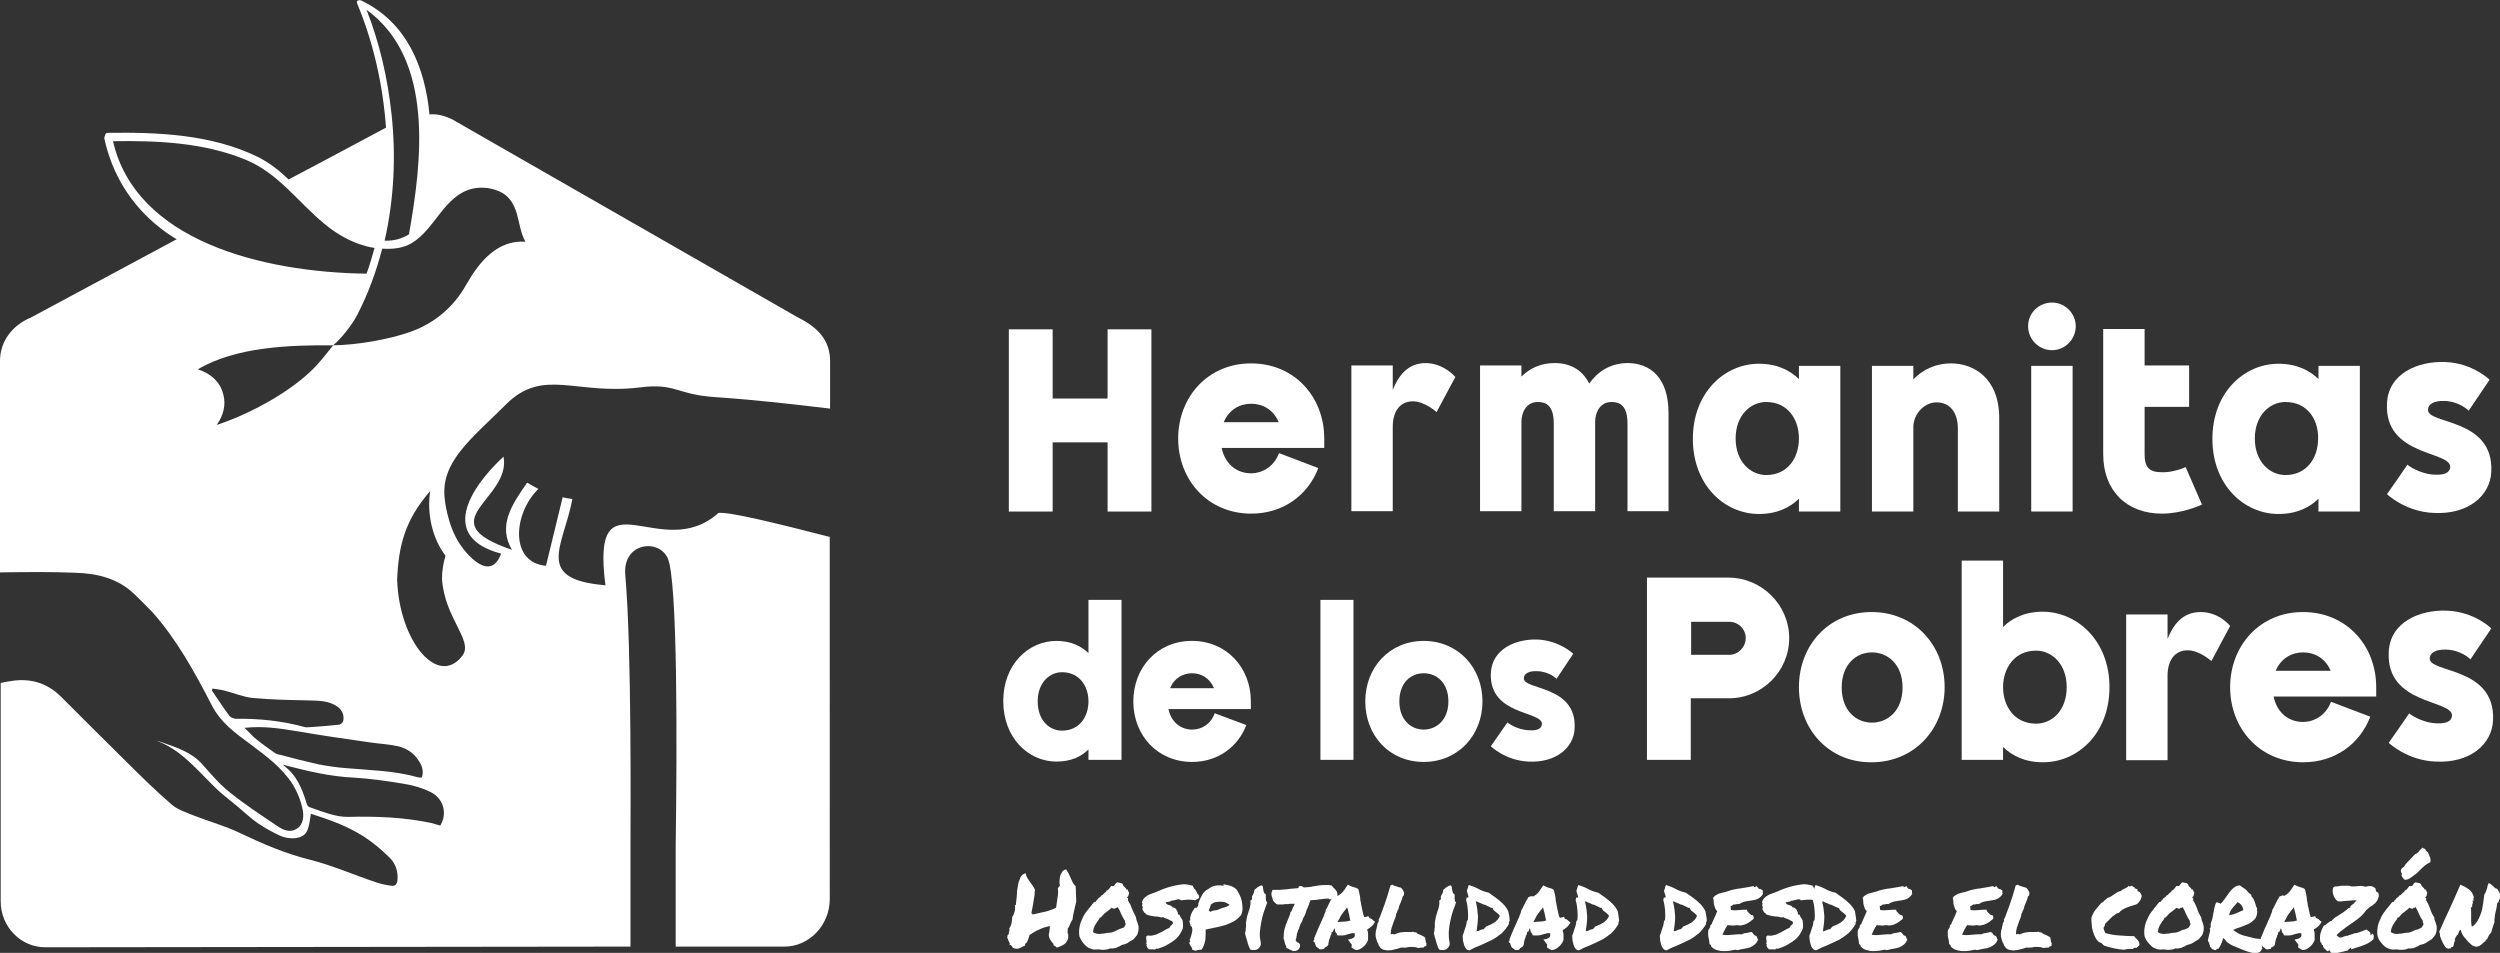 <?xml version="1.0" encoding="UTF-8"?>
<svg xmlns="http://www.w3.org/2000/svg" xmlns:xlink="http://www.w3.org/1999/xlink" version="1.1" id="Capa_1" x="0px" y="0px" width="718.9px" height="274px" viewBox="0 0 718.9 274" style="enable-background:new 0 0 718.9 274;" xml:space="preserve">
<rect x="0" y="0" width="718.9" height="274" fill="#333333" stroke="none"/>
<style type="text/css">
	.st0{fill:#FFFFFF;}
</style>
<g>
	<g>
		<path class="st0" d="M290.3,271.8c-0.1,0-0.1,0-0.1-0.1c0-0.1,0-0.1,0-0.2c0-0.1,0-0.1,0.1-0.1c0,0,0.1,0,0.2,0    c-0.2-0.3-0.4-0.6-0.5-0.9c-0.1-0.3-0.2-0.6-0.4-1c0.1-0.1,0.1-0.1,0.1-0.3c0-0.1,0-0.2,0.1-0.3c0-0.1,0.1-0.2,0.1-0.2    c0,0,0.1,0,0.2,0c0-0.2,0-0.4,0-0.5c0-0.1,0.1-0.3,0.1-0.4s0.1-0.2,0.1-0.4c0-0.1,0-0.3-0.1-0.4c0.4-0.5,0.6-1.1,0.7-1.7    c0.1-0.6,0.2-1.2,0.2-1.7c0.2-0.2,0.3-0.4,0.4-0.7c0.1-0.3,0.2-0.6,0.3-0.9c0.1-0.3,0.1-0.6,0.1-0.9c0-0.3,0-0.6-0.1-0.7    c0-0.1,0.1-0.1,0.1-0.1c0.1,0,0.1,0,0.2,0c0.1-0.8,0.2-1.7,0.3-2.7c0-1,0.1-1.9,0.3-2.8c0.1-0.9,0.4-1.7,0.7-2.4    c0.3-0.7,0.8-1.1,1.5-1.3c0.1,0.5,0.3,0.9,0.5,1.3c0.2,0.4,0.5,0.7,0.7,1.1c0.3,0.4,0.5,0.7,0.8,1.1c0.3,0.4,0.5,0.8,0.7,1.2    c0,0.5-0.1,1-0.1,1.6c-0.1,0.6-0.2,1.2-0.3,1.8c-0.1,0.6-0.2,1.2-0.3,1.8c-0.1,0.6-0.2,1.1-0.3,1.5c0,0.1,0.1,0.2,0.2,0.2    c0.1,0,0.1,0.1,0.1,0.3c0.5-0.1,1.1-0.3,1.7-0.4s1.2-0.3,1.8-0.4c0.6-0.1,1.1-0.3,1.7-0.5c0.6-0.2,1.1-0.4,1.6-0.7    c0.1-1,0.3-1.9,0.4-2.8c0.2-0.9,0.2-1.9,0.1-2.8c0.1-0.1,0.2-0.2,0.3-0.4c0.1-0.1,0.2-0.2,0.3-0.3c-0.1-0.5-0.2-0.9-0.1-1.5    c0-0.5,0.1-1,0.2-1.4c0.1-0.4,0.4-0.8,0.6-1.2c0.3-0.3,0.6-0.5,1.1-0.6c0.2,0.4,0.5,0.8,0.7,1.2c0.2,0.4,0.4,0.9,0.6,1.3    c0.2,0.4,0.4,0.9,0.6,1.3c0.2,0.4,0.5,0.7,0.8,1c0.1,0.7,0.1,1.4,0.1,2.1c0,0.7,0.1,1.5,0.1,2.3c-0.2,0.9-0.4,1.8-0.6,2.6    c-0.2,0.8-0.4,1.8-0.5,2.7c-0.2,0.2-0.3,0.4-0.4,0.6c-0.1,0.2-0.2,0.5-0.3,0.7c-0.1,0.3-0.2,0.5-0.3,0.7c-0.1,0.2-0.3,0.4-0.4,0.6    c0.1,0.3,0.1,0.5,0,0.8c0,0.3,0,0.5,0.2,0.9c0,0.6,0,1.1-0.2,1.5c-0.2,0.4-0.4,0.8-0.7,1c-0.3,0.3-0.7,0.5-1.1,0.7    c-0.4,0.2-0.8,0.3-1.2,0.5c-0.2-0.1-0.4-0.2-0.5-0.4c-0.2-0.1-0.4-0.2-0.6-0.3l0.1-0.3c-0.4-0.4-0.7-0.8-1-1.3s-0.4-1-0.4-1.5    c0,0,0-0.2,0.1-0.4c0-0.2,0.1-0.5,0.1-0.8c0-0.3,0.1-0.5,0.1-0.8c0-0.2,0.1-0.4,0.1-0.4c-0.5,0.1-1.1,0.2-1.7,0.4    c-0.6,0.2-1.1,0.4-1.7,0.7c-0.5,0.2-1,0.5-1.5,0.8c-0.5,0.3-0.8,0.5-1.1,0.7c0,0.1,0,0.2-0.1,0.5s-0.2,0.6-0.3,0.9    c-0.1,0.3-0.3,0.6-0.4,0.8c-0.2,0.2-0.3,0.3-0.5,0.3c0,0.1,0.1,0.2,0.1,0.2c0,0.1,0,0.1,0,0.3c-0.3,0.1-0.6,0.2-0.9,0.4    c-0.3,0.2-0.5,0.3-0.8,0.4c-0.3,0.1-0.6,0.2-0.9,0.1c-0.3,0-0.7-0.1-1.1-0.4c0-0.1-0.1-0.3-0.2-0.4c-0.1-0.1-0.2-0.2-0.4-0.3    c-0.1-0.1-0.2-0.2-0.3-0.2C290.3,271.9,290.3,271.9,290.3,271.8z"></path>
		<path class="st0" d="M326.7,263.8c0,0.2,0,0.5,0.1,0.7c0.1,0.2,0.1,0.4,0.2,0.6c0.1,0.2,0.2,0.4,0.2,0.6c0.1,0.2,0.1,0.4,0.2,0.7    c0,0.3,0,0.6,0,0.9c0,0.3-0.1,0.6-0.2,1c-0.1,0.3-0.2,0.6-0.4,0.8c-0.2,0.2-0.3,0.4-0.5,0.6c-0.3,0.4-0.6,0.6-1,0.8    c-0.4,0.2-0.7,0.4-1.1,0.7c-0.2,0.1-0.4,0.2-0.7,0.3c-0.3,0.1-0.5,0.1-0.8,0.2c-0.2,0.1-0.5,0.2-0.7,0.4c-0.3,0.1-0.6,0.2-0.9,0.4    c-0.3,0.1-0.6,0.2-0.9,0.2c-0.3,0.1-0.6,0.1-0.8,0c-0.6,0.2-1.1,0.4-1.7,0.4c-0.5,0.1-1.2,0-1.9-0.1c-0.7,0.1-1.3,0.1-1.9-0.1    c-0.6-0.2-1.1-0.4-1.5-0.8c-0.4-0.3-0.8-0.8-1.2-1.3c-0.3-0.5-0.6-1-0.8-1.5c-0.2-1.1-0.1-2.2,0.1-3.1s0.6-1.8,1-2.6    c0.4-0.8,0.9-1.5,1.5-2.2c0.5-0.7,1.1-1.3,1.6-2c0.1,0,0.2,0,0.3,0c0.1,0,0.1-0.1,0.2-0.2c0.1-0.1,0.1-0.2,0.2-0.3    c0.1-0.1,0.1-0.1,0.2-0.1c0.1-0.3,0.3-0.5,0.6-0.7c0.3-0.1,0.5-0.4,0.6-0.6c0.2,0,0.3-0.1,0.4-0.2c0.1-0.1,0.2-0.2,0.3-0.3    c0.1-0.1,0.2-0.2,0.3-0.3c0.1-0.1,0.2-0.2,0.4-0.2v-0.3c0.3-0.2,0.6-0.3,0.8-0.6c0.2-0.2,0.4-0.5,0.6-0.8c0.2,0,0.3,0,0.4,0    c0.1,0,0.3,0,0.5-0.1c0.2-0.3,0.3-0.5,0.4-0.6c0.1-0.1,0.3-0.3,0.6-0.4c0.2,0.1,0.5,0.2,0.8,0.2c0.3,0,0.5,0.2,0.7,0.4    c0,0.2,0.1,0.4,0.2,0.5c0.1,0.1,0.2,0.2,0.3,0.3c0.1,0.1,0.2,0.2,0.3,0.3c0.1,0.1,0.2,0.2,0.2,0.4c0.1,0,0.1,0,0.2,0    c0,0,0.1,0,0.2,0c0.1,0.3,0.1,0.5,0.2,0.6c0.1,0.1,0.2,0.3,0.2,0.5c-0.1,0.2-0.2,0.4-0.2,0.6c0,0.2-0.2,0.4-0.4,0.5    c0,0.1,0,0.2,0.1,0.2c0.1,0,0.2,0.1,0.2,0.2c0,0.2,0,0.3-0.1,0.4c0.5,0.8,0.9,1.6,1.2,2.5C325.9,262.2,326.3,263.1,326.7,263.8z     M323.2,266.7c0.1-0.2,0.2-0.4,0.3-0.5c0.1-0.1,0.2-0.3,0.2-0.6c-0.1-0.2-0.2-0.3-0.2-0.4c0-0.1,0-0.2,0-0.4    c-0.4-0.6-0.8-1.3-1.1-2c-0.3-0.7-0.6-1.4-1-2c0,0.1-0.1,0.2-0.2,0.2c-0.1,0.1-0.2,0.1-0.3-0.1c0,0.2-0.1,0.3-0.2,0.3    c-0.1,0.1-0.2,0.1-0.3,0.1c-0.1,0-0.2,0-0.4-0.1c-0.1,0-0.2-0.1-0.3-0.2c-0.5,0.5-1.1,0.9-1.6,1.3c-0.6,0.4-1,0.9-1.5,1.5    c-0.1,0-0.1,0.1-0.1,0c0,0-0.1,0-0.2,0c-0.2,0.4-0.3,0.7-0.6,1c-0.2,0.3-0.4,0.6-0.6,0.9c-0.2,0.3-0.4,0.7-0.5,1    c-0.2,0.4-0.2,0.8-0.3,1.3c0.3,0.3,0.7,0.4,1.1,0.5c0.4,0.1,0.9,0.1,1.4,0c0.5,0,0.9-0.1,1.4-0.2c0.4-0.1,0.9-0.1,1.2-0.1    c0.8-0.2,1.5-0.5,2-0.8S322.5,267,323.2,266.7z"></path>
		<path class="st0" d="M328.4,259.4c0.1-0.4,0.3-0.8,0.6-1.1c0.3-0.3,0.6-0.6,1-0.8c0.4-0.2,0.7-0.4,1.1-0.5    c0.4-0.1,0.7-0.3,1.1-0.4c0.8-0.3,1.6-0.7,2.4-1c0.9-0.3,1.7-0.6,2.6-0.8c0.9-0.2,1.8-0.4,2.8-0.5c0.9-0.1,1.9,0.1,3,0.4    c0.1,0.2,0.1,0.4,0.3,0.6c0.1,0.2,0.2,0.4,0.4,0.5c0.1,0.2,0.2,0.4,0.3,0.5c0.1,0.2,0.2,0.3,0.2,0.5c0.2,0.2,0.3,0.4,0.5,0.6    c0.1,0.2,0.1,0.5,0.1,0.8c-0.2,0.2-0.4,0.3-0.6,0.4c-0.2,0.1-0.4,0.2-0.6,0.3c-0.7-0.2-1.4-0.2-2.1-0.2c-0.7,0.1-1.4,0.1-1.9,0.2    c-0.2-0.2-0.4-0.3-0.6-0.3c-0.2,0-0.5,0-0.7,0.1c-0.3,0.1-0.5,0.2-0.8,0.2c-0.3,0.1-0.5,0.1-0.7,0.1c-0.2,0.2-0.4,0.3-0.7,0.3    c-0.3,0.1-0.6,0.1-0.9,0.1c0,0.1,0,0.2,0.1,0.2c0.1,0,0.1,0.1,0,0.2c0.1,0.1,0.3,0.2,0.4,0.3c0.2,0.1,0.4,0.1,0.6,0.2    c0.2,0.1,0.4,0.1,0.5,0.2c0.2,0.1,0.3,0.2,0.3,0.4c0.3,0,0.5,0.1,0.7,0.2c0.2,0.1,0.4,0.3,0.5,0.5s0.2,0.4,0.3,0.6    c0.1,0.2,0.1,0.4,0.1,0.6c0.1,0.2,0.1,0.2,0.2,0.2c0.1,0,0.2,0,0.3,0.1c0.1,0.3,0.2,0.5,0.4,0.8c0.2,0.3,0.4,0.6,0.5,0.9    c0,0.5,0.1,0.9,0.1,1.3c0,0.4,0,0.8-0.2,1.2c-0.3,0.7-0.7,1.4-1.2,2c-0.5,0.6-1.1,1.1-1.7,1.5c-0.6,0.4-1.3,0.8-2,1.2    c-0.7,0.3-1.4,0.6-2.1,0.8c-0.1,0-0.2,0-0.2,0c-0.1,0-0.1,0-0.1-0.1c-0.2,0.1-0.3,0.2-0.5,0.3c-0.2,0-0.4,0.1-0.6,0    c-0.2,0-0.4,0-0.6,0c-0.2,0-0.4,0-0.6,0c-0.1-0.1-0.3-0.3-0.4-0.4c-0.1-0.1-0.2-0.3-0.2-0.5c-0.1,0-0.1,0-0.1-0.1    c0-0.1,0-0.1-0.1-0.1c0.1-0.2,0.2-0.3,0.2-0.3c0,0,0-0.1-0.1-0.1c0,0-0.1,0-0.1-0.1c0,0,0-0.1,0-0.1c0.1-0.2,0.1-0.3,0.1-0.6    c0-0.2,0-0.4-0.1-0.6c0-0.2,0-0.4,0-0.6c0-0.2,0.2-0.4,0.4-0.5c0.6,0.1,1.3,0.1,1.8-0.1c0.6-0.1,1.1-0.3,1.6-0.6    c0.5-0.2,1-0.5,1.5-0.8c0.5-0.3,0.9-0.5,1.4-0.7c0.1-0.2,0.1-0.3,0.2-0.4c0.1-0.1,0.2-0.2,0.3-0.3c0.1-0.1,0.2-0.2,0.3-0.3    c0.1-0.1,0.2-0.3,0.2-0.4c0-0.1,0-0.2-0.1-0.3c-0.1,0-0.1-0.1-0.1-0.2l-0.3-0.1c-0.4-0.2-0.8-0.4-1.2-0.6    c-0.5-0.1-0.8-0.3-1.2-0.5c-0.2,0.1-0.4,0.2-0.6,0.1c-0.2-0.1-0.4-0.1-0.7-0.2c-0.6,0-1.3-0.1-1.9-0.2c-0.6-0.1-1.2-0.3-1.7-0.5    c0-0.1-0.1-0.2-0.1-0.3c-0.1-0.1-0.2-0.1-0.3-0.1c-0.1-0.2-0.2-0.3-0.3-0.5c-0.1-0.1-0.2-0.3-0.3-0.5c0-0.2,0.1-0.4,0.1-0.6    c0-0.2,0-0.3-0.2-0.5c0.1-0.3,0.1-0.5,0.2-0.6C328.4,259.8,328.4,259.6,328.4,259.4z"></path>
		<path class="st0" d="M351.9,254.3c0.8,0.1,1.5,0.3,2.1,0.5c0.6,0.2,1.2,0.6,1.6,1c0.3,0.5,0.6,1,0.9,1.6c0.3,0.6,0.5,1.2,0.6,1.8    c0.1,0.6,0.2,1.3,0.2,1.9c0,0.7-0.1,1.3-0.4,2c-0.6,0.7-1.2,1.3-2,1.8c-0.8,0.4-1.6,0.8-2.5,1.1c-0.9,0.3-1.9,0.5-2.8,0.7    c-1,0.2-1.9,0.4-2.9,0.6c0,0.5,0,0.9,0,1.5c0,0.5-0.1,1-0.1,1.5c-0.1,0.5-0.2,1-0.4,1.5c-0.2,0.5-0.4,0.9-0.7,1.3    c-0.3,0-0.7,0-1,0.1c-0.3,0.1-0.6,0.2-0.9,0.2c-0.1-0.1-0.3-0.2-0.4-0.2s-0.3-0.1-0.4-0.1c0-0.2,0-0.4-0.1-0.6s-0.3-0.4-0.4-0.6    c-0.1-0.2-0.2-0.4-0.3-0.6c0-0.2,0-0.4,0.3-0.6c-0.1-0.1-0.2-0.3-0.2-0.5c0.1-0.2,0.3-0.6,0.4-1c0.1-0.4,0.2-0.8,0.3-1.2    c0.1-0.4,0.1-0.8,0-1.1c0-0.3-0.2-0.6-0.6-0.7c0,0,0.1-0.1,0.1-0.1c0.1,0,0.1,0,0.2,0c-0.2-0.1-0.2-0.3-0.3-0.5    c0-0.2-0.1-0.4-0.2-0.6c0-0.1,0.1-0.2,0.1-0.3c0-0.1,0.1-0.1,0.2-0.1c-0.1-0.4-0.1-0.7,0-1c0.1-0.3,0.2-0.6,0.3-0.9    c0.1-0.3,0.3-0.6,0.5-0.9c0.2-0.3,0.4-0.6,0.5-0.8c0.1,0,0.2,0,0.2,0.1c0,0.1,0.1,0.1,0.2,0c0.2-0.2,0.4-0.4,0.5-0.6    c0.1-0.2,0.1-0.5,0.1-0.7c0.1-0.4,0.3-0.8,0.5-1.3c0.2-0.4,0.4-0.8,0.6-1.2s0.5-0.7,0.8-1c0.3-0.3,0.6-0.5,0.9-0.6    c0.2-0.2,0.5-0.4,0.9-0.6c0.3-0.2,0.7-0.3,1.1-0.4c0.4-0.1,0.8-0.1,1.2-0.1c0.4,0,0.8,0,1.1,0.1c0.1,0,0.1,0,0.2-0.1    C351.8,254.3,351.8,254.3,351.9,254.3z M350.7,261.4c0.5-0.2,1-0.4,1.5-0.5c0.5-0.1,1-0.4,1.4-0.7c-0.2-0.2-0.6-0.4-1-0.6    c-0.4-0.2-0.9-0.3-1.4-0.3c-0.5,0-1,0-1.6,0.1c-0.5,0.1-1,0.4-1.4,0.7c-0.1,0.4-0.2,0.6-0.3,0.9c-0.1,0.2-0.2,0.5-0.3,0.8    c0,0.1,0.1,0.2,0.2,0.2c0.1,0.1,0.1,0.1,0.2,0.2c0.4-0.2,0.9-0.4,1.3-0.4C349.8,261.8,350.3,261.6,350.7,261.4z"></path>
		<path class="st0" d="M362.5,270.7c0.1,0.6,0.1,1.1-0.1,1.4c-0.2,0.3-0.4,0.6-0.7,0.8c-0.3,0.2-0.6,0.3-1,0.3c-0.4,0-0.7,0-1.1-0.1    c-0.2-0.3-0.4-0.6-0.5-1c-0.2-0.4-0.3-0.9-0.4-1.3c-0.1-0.4-0.3-0.9-0.4-1.3c-0.1-0.4-0.2-0.8-0.3-1.2c0.1-0.2,0.2-0.5,0.2-0.8    c0-0.3,0-0.6,0.1-0.9c0-0.3,0-0.6,0-1c0-0.3,0-0.6,0.1-0.9c0.1-0.8,0.3-1.6,0.6-2.4c0.3-0.8,0.5-1.5,0.6-2.4c0-0.2,0-0.3,0-0.5    c-0.1-0.2-0.1-0.3,0-0.4c0-0.1,0.1-0.1,0.2-0.2c0.1,0,0.2-0.1,0.2-0.2c0.1-0.2,0.1-0.4,0-0.5c0-0.1,0-0.3,0.1-0.5    c0.1-0.2,0.2-0.4,0.4-0.7c0.1-0.3,0.2-0.6,0.2-1c0.2-0.1,0.3-0.3,0.5-0.4c0.2-0.2,0.3-0.3,0.5-0.4c0.2-0.1,0.3-0.2,0.5-0.3    c0.2-0.1,0.4-0.2,0.7-0.2c0.2,0.2,0.3,0.4,0.3,0.7c0,0.2,0.1,0.5,0.1,0.7c0,0.2,0.1,0.5,0.2,0.7c0.1,0.2,0.3,0.4,0.5,0.5    c0,0.2,0,0.4,0,0.6c0,0.2,0,0.5,0,0.7c0,0.2,0.1,0.4,0.1,0.6c0.1,0.2,0.2,0.3,0.3,0.4c-0.3,1-0.7,1.9-1,2.8    c-0.3,0.9-0.5,1.9-0.7,2.8c-0.2,0.9-0.3,1.9-0.4,2.9C362.2,268.8,362.3,269.8,362.5,270.7z"></path>
		<path class="st0" d="M382,258.4c-0.5,0-1,0-1.5,0.1c-0.6,0.1-1.1,0.1-1.6,0.2c-0.4,0.1-0.7,0.1-1.1,0.1c-0.4,0-0.7,0.1-1,0.1    c-0.1,0.4-0.3,0.8-0.4,1.2c-0.1,0.3-0.3,0.7-0.4,1c-0.2,0.3-0.3,0.7-0.4,1c-0.1,0.3-0.2,0.7-0.4,1.1c-0.2,0.3-0.3,0.6-0.5,0.9    c-0.1,0.3-0.2,0.6-0.3,0.9c-0.2,0.3-0.4,0.6-0.5,0.9c-0.1,0.3-0.2,0.6-0.3,0.9l-0.1,0.4c-0.1,0.1-0.2,0.2-0.2,0.3    c0,0.1-0.1,0.1-0.1,0.2c0,0.2-0.1,0.4-0.2,0.7c0,0.1-0.1,0.2-0.1,0.3c0,0.1,0,0.2,0,0.2c0,0.2,0,0.3-0.1,0.4c0,0.1,0,0.2,0,0.3    c0,0.1,0,0.2-0.1,0.3c-0.1,0.2-0.1,0.4-0.1,0.6c0.1,0.1,0.1,0.1,0.2,0.2c0,0.1,0.1,0.1,0.1,0.2c0.1,0.1,0.2,0.1,0.3,0.1    c0.1,0.1,0.2,0.1,0.3,0.2l0.3,0.3c0.1,0.6,0,1-0.3,1.4c-0.3,0.4-0.8,0.6-1.5,0.6h-0.3c-0.1-0.1-0.2-0.2-0.2-0.2    c-0.2-0.1-0.3-0.1-0.4-0.1c-0.1,0-0.2-0.1-0.3-0.2c-0.2-0.1-0.4-0.2-0.6-0.3l-0.3-0.1c0-0.2,0-0.3,0-0.4c-0.1-0.2-0.2-0.4-0.3-0.6    c-0.1-0.2-0.1-0.4-0.2-0.7c0-0.2-0.1-0.3-0.1-0.5s-0.1-0.3-0.2-0.4c0-1.2,0.1-2.1,0.3-2.9c0.2-0.8,0.5-1.6,0.8-2.3    c0.2-0.4,0.3-0.8,0.5-1.2s0.3-0.8,0.4-1.3l0.3-0.3c0.1-0.3,0.2-0.6,0.3-0.8c0.1-0.2,0.2-0.4,0.3-0.6c0.1-0.1,0.1-0.3,0.2-0.4    c0-0.1,0.1-0.2,0.1-0.3c-0.1,0-0.2,0-0.3,0c-0.1,0-0.2,0-0.3,0c-0.1,0-0.2,0-0.3,0c-0.1,0-0.2,0-0.3,0c-0.1,0-0.2,0-0.3,0    c-0.2,0.1-0.4,0.1-0.7,0.1h-0.3c-0.1,0-0.1,0-0.2,0c0,0-0.1,0-0.1,0c-0.2,0-0.3,0-0.5,0.1c-0.2,0-0.4,0-0.7,0h-0.3    c0,0-0.1,0-0.1,0c-0.1,0-0.1,0-0.1,0c-0.1,0-0.3,0-0.4,0s-0.3-0.1-0.5-0.2c-0.2-0.3-0.4-0.5-0.5-0.5l-0.3-0.4c0-0.1,0-0.2-0.1-0.3    c0-0.1-0.1-0.2-0.1-0.4c-0.1-0.2-0.1-0.4-0.2-0.6c-0.1-0.2-0.1-0.5-0.1-0.8c0-0.2,0.1-0.3,0.1-0.4s0.1-0.2,0.1-0.2l0.1-0.4l0.4,0    h0.8c0.6,0,1.2,0,1.9-0.1c0.6,0,1.3-0.1,1.9-0.2c0.4,0,0.8-0.1,1.2-0.1c0.4,0,0.8-0.1,1.2-0.1c0.1-0.2,0.2-0.3,0.2-0.5l0.3-0.1    c0.3,0,0.6,0,0.7,0.1c0.1,0.1,0.3,0.2,0.4,0.3c0.4,0,0.8-0.1,1.3-0.1c0.4,0,0.9-0.1,1.3-0.2c0.6-0.1,1.3-0.2,1.9-0.3    c0.7-0.1,1.3-0.1,1.9-0.1c0.3,0,0.5,0,0.8,0c0.2,0,0.5,0.1,0.7,0.1l0.3,0.2c0.1,0.1,0.1,0.2,0.2,0.3c0.1,0.1,0.2,0.2,0.3,0.3    c0.2,0.2,0.5,0.5,0.7,0.8c0.2,0.3,0.3,0.7,0.3,1.3c-0.2,0.2-0.3,0.4-0.3,0.4l-0.3,0.4l-0.3,0c-0.1,0-0.2,0-0.3,0    c-0.1,0-0.2,0.1-0.3,0.1c-0.1,0-0.2,0.1-0.2,0.1c-0.1,0-0.2,0.1-0.3,0.1c-0.2,0-0.3,0-0.4,0C382.2,258.4,382.1,258.4,382,258.4z"></path>
		<path class="st0" d="M393.4,270.3c-0.1,0.3-0.3,0.7-0.5,1c-0.2,0.3-0.5,0.7-0.8,0.9c-0.3,0.3-0.6,0.5-1,0.7    c-0.4,0.2-0.7,0.3-1.1,0.3c-0.2-0.1-0.4-0.1-0.5-0.2c-0.1-0.1-0.2-0.1-0.3-0.2c-0.1,0-0.1-0.1-0.2-0.1c0,0-0.1-0.1-0.1-0.1    l-0.3-0.2l0.1-0.4c0-0.2,0-0.3,0-0.4c-0.1-0.1-0.2-0.2-0.3-0.4c-0.1-0.1-0.1-0.1-0.2-0.2c-0.1-0.1-0.1-0.1-0.1-0.2l-0.5-0.6    l0.8-0.2c0.5-0.1,0.8-0.3,1-0.5c0.2-0.2,0.2-0.6,0.2-1.1c-0.4-0.1-0.7-0.1-1,0c-0.3,0.1-0.5,0.1-0.8,0.2c-0.3,0.1-0.7,0.2-1,0.3    c-0.4,0.1-0.7,0.1-1.2,0.1c-0.2,0-0.3,0-0.4,0c-0.1,0-0.3,0-0.4,0l-0.3-0.1c0-0.2-0.1-0.3-0.1-0.4c0,0-0.1-0.1-0.1-0.1    c-0.1-0.1-0.2-0.2-0.3-0.4c-0.1-0.2-0.1-0.4-0.1-0.6c-0.1-0.2-0.2-0.4-0.2-0.5c-0.1,0.2-0.2,0.5-0.3,0.7l-0.1,0.3l-0.3,0.1    c0,0-0.1,0.1-0.1,0.1c0,0.1,0,0.1,0,0.2l-0.1,0.5c0,0-0.1,0.1-0.1,0.1c0,0-0.1,0.1-0.1,0.1c0,0.2-0.1,0.4-0.1,0.5    c-0.1,0.2-0.1,0.3-0.2,0.5c-0.1,0.3-0.2,0.5-0.2,0.8c-0.1,0.2-0.1,0.5-0.1,0.7l-0.1,0.3c-0.1,0.1-0.2,0.2-0.3,0.3    c-0.1,0.1-0.2,0.1-0.3,0.2c0,0-0.1,0.1-0.2,0.1c-0.1,0-0.1,0.1-0.2,0.1l-0.1,0.3l-0.3,0.1c-0.2,0-0.4,0.1-0.4,0.1    c-0.1,0-0.2,0-0.3,0l-0.3,0c-0.2-0.2-0.4-0.3-0.5-0.4c-0.1-0.1-0.2-0.2-0.4-0.3c-0.2-0.2-0.3-0.4-0.3-0.5c0-0.1,0-0.2-0.1-0.3    c0-0.1-0.1-0.2-0.1-0.3c0-0.1,0-0.1-0.1-0.2l-0.4-0.4l0.3-0.3l0-0.5c0.4-1,0.8-2,1.2-2.9c0.4-0.9,0.9-1.9,1.3-2.9    c0.2-0.3,0.3-0.6,0.4-1c0.1-0.3,0.3-0.6,0.4-1c0-0.1,0-0.1,0-0.2c0-0.1,0-0.2,0.1-0.3c0.2-0.3,0.4-0.6,0.5-0.9    c0.1-0.3,0.3-0.5,0.4-0.8c0.2-0.3,0.3-0.7,0.5-1c0.2-0.3,0.4-0.6,0.6-1l0.5-0.2c0.1,0,0.1,0,0.2-0.1c0.1,0,0.2,0,0.3,0l0.4,0.1    c0.5-0.3,1-0.6,1.4-1.1c0.4-0.5,0.8-1,1.2-1.7l0.3-0.4l0.4,0.2c0.1,0.1,0.2,0.1,0.4,0.2c0.2,0.1,0.4,0.1,0.5,0.2    c0.3,0.1,0.7,0.2,1,0.3c0.3,0.1,0.5,0.2,0.7,0.4c0.1,0.3,0.2,0.6,0.2,0.7c0,0.2,0,0.3,0.1,0.5c0.1,0.3,0.1,0.7,0.2,1    c0,0.3,0.1,0.7,0.1,1.1c0.1,0.3,0.2,0.7,0.2,1c0.1,0.3,0.1,0.7,0.2,1c0.1,0.5,0.2,0.9,0.3,1.4c0.1,0.4,0.2,0.9,0.4,1.3    c0.2,0,0.2,0,0.3,0c0.1,0,0.2-0.1,0.3-0.1c0.1,0,0.2,0,0.4-0.1l0.3,0l0.1,0.3c0,0.1,0.1,0.2,0.3,0.3c0.2,0,0.4,0.1,0.5,0.2    c0.1,0.1,0.2,0.2,0.3,0.3c0.1,0.1,0.2,0.1,0.2,0.2l0.4,0.2l-0.2,0.4c-0.2,0.4-0.5,0.7-0.8,1c-0.4,0.3-0.7,0.6-1.2,0.8    c0,0.1,0,0.2,0,0.3c0,0.1,0,0.2,0.1,0.3c0.1,0.3,0.1,0.7,0.1,1c0,0.4,0,0.7,0,1.1L393.4,270.3z M385.1,265.1    c0.6,0,1.1-0.1,1.6-0.1c0.5,0,1-0.1,1.6-0.3c-0.1-0.6-0.3-1.2-0.4-1.9c-0.2-0.6-0.3-1.3-0.5-1.9l-0.2,0.3    c-0.4,0.4-0.7,0.9-1.1,1.4c-0.4,0.5-0.7,1-0.9,1.5c-0.1,0.2-0.2,0.4-0.3,0.5c-0.1,0.2-0.2,0.4-0.3,0.5c0.1,0,0.2,0,0.3,0    S385,265.2,385.1,265.1z"></path>
		<path class="st0" d="M402.8,272.5c-0.5,0.2-1.1,0.4-1.7,0.5c-0.6,0.2-1.3,0.3-1.9,0.3c-0.9,0-1.7-0.2-2.2-0.7    c-0.1-0.2-0.2-0.4-0.3-0.4c-0.1-0.1-0.1-0.2-0.2-0.3s-0.1-0.2-0.1-0.4c-0.2-0.3-0.4-0.6-0.5-1c-0.1-0.4-0.2-0.7-0.3-1.1    c0-0.4-0.1-0.8,0-1.2c0-0.4,0.1-0.8,0.2-1.1c0-0.1,0.1-0.2,0.1-0.2c0-0.1,0-0.2,0-0.3c0.1-0.3,0.2-0.6,0.2-0.9    c0.1-0.3,0.2-0.6,0.4-0.8c-0.1-0.2-0.1-0.4,0-0.6c0.1-0.2,0.2-0.4,0.3-0.6c0.3-0.8,0.5-1.4,0.7-1.9c0.2-0.5,0.4-1.1,0.6-1.6    c0.3-0.9,0.6-1.8,0.9-2.7c0.3-0.9,0.5-1.8,0.8-2.8c0.2-0.1,0.3-0.2,0.3-0.2c0.1,0,0.2-0.1,0.3-0.1c0.3,0.2,0.7,0.4,1.2,0.5    c0.5,0.2,0.8,0.3,1.1,0.3c0.2,0.1,0.2,0.2,0.3,0.2c0,0.1,0.1,0.1,0.1,0.1c0.2,0.3,0.4,0.5,0.5,0.8c0.2,0.3,0.2,0.6,0.1,1.1    c-0.1,0.2-0.2,0.3-0.3,0.3c-0.1,0.4-0.2,0.7-0.3,1c-0.1,0.3-0.2,0.6-0.3,0.8c-0.1,0.3-0.3,0.6-0.4,0.9c-0.1,0.3-0.2,0.7-0.3,1.1    c-0.1,0.1-0.1,0.2-0.2,0.3c0,0.1-0.1,0.2-0.1,0.3c0,0.1-0.1,0.2-0.1,0.3c0,0.1-0.1,0.2-0.2,0.3c-0.1,0.5-0.1,0.9-0.3,1.3    c-0.1,0.3-0.3,0.6-0.4,1c-0.2,0.6-0.4,1.2-0.6,1.7c-0.2,0.6-0.3,1.2-0.3,2c0.1,0,0.2-0.1,0.3-0.1c0.1,0,0.2,0,0.2,0    c0.2,0,0.4,0,0.6,0.1c0.6-0.3,1.2-0.5,1.9-0.6c0.7-0.1,1.3-0.1,2-0.1c0.3,0,0.5,0,0.8,0s0.5,0,0.7-0.1c0.2,0.1,0.3,0.2,0.3,0.2    c0,0,0.1,0,0.2,0c0.1,0,0.2,0,0.3,0c0.2,0.2,0.4,0.4,0.7,0.5c0.2,0.1,0.4,0.2,0.7,0.3c0.2,0.1,0.4,0.2,0.6,0.3    c0.2,0.1,0.4,0.2,0.6,0.4l0.2,1.3c0.1,0.2,0.2,0.3,0.2,0.4c0,0.2,0,0.3-0.1,0.4l0.1,0.3c-0.3,0.1-0.5,0.1-0.6,0.2    c-0.1,0.1-0.2,0.2-0.3,0.3c-0.2,0-0.3,0-0.3,0c-0.1,0-0.1,0-0.2,0c-0.3,0-0.6,0.1-1,0.1c-0.5-0.2-1-0.3-1.6-0.3    c-0.2,0-0.4,0-0.7,0c-0.2,0-0.5,0-0.7,0.1c-0.2,0-0.5,0.1-0.7,0.1c-0.2,0-0.5,0-0.7,0L402.8,272.5z"></path>
		<path class="st0" d="M416.8,270.7c0.1,0.6,0.1,1.1-0.1,1.4c-0.2,0.3-0.4,0.6-0.7,0.8c-0.3,0.2-0.6,0.3-1,0.3c-0.4,0-0.7,0-1.1-0.1    c-0.2-0.3-0.4-0.6-0.5-1c-0.2-0.4-0.3-0.9-0.4-1.3c-0.1-0.4-0.3-0.9-0.4-1.3c-0.1-0.4-0.2-0.8-0.3-1.2c0.1-0.2,0.2-0.5,0.2-0.8    c0-0.3,0-0.6,0.1-0.9c0-0.3,0-0.6,0-1c0-0.3,0-0.6,0.1-0.9c0.1-0.8,0.3-1.6,0.6-2.4c0.3-0.8,0.5-1.5,0.6-2.4c0-0.2,0-0.3,0-0.5    c-0.1-0.2-0.1-0.3,0-0.4c0-0.1,0.1-0.1,0.2-0.2s0.2-0.1,0.2-0.2c0.1-0.2,0.1-0.4,0-0.5c0-0.1,0-0.3,0.1-0.5    c0.1-0.2,0.2-0.4,0.4-0.7c0.1-0.3,0.2-0.6,0.2-1c0.2-0.1,0.3-0.3,0.5-0.4c0.2-0.2,0.3-0.3,0.5-0.4c0.2-0.1,0.3-0.2,0.5-0.3    c0.2-0.1,0.4-0.2,0.7-0.2c0.2,0.2,0.3,0.4,0.3,0.7c0,0.2,0.1,0.5,0.1,0.7c0,0.2,0.1,0.5,0.2,0.7c0.1,0.2,0.3,0.4,0.5,0.5    c0,0.2,0,0.4,0,0.6c0,0.2,0,0.5,0,0.7c0,0.2,0.1,0.4,0.1,0.6c0.1,0.2,0.2,0.3,0.3,0.4c-0.3,1-0.7,1.9-1,2.8    c-0.3,0.9-0.5,1.9-0.7,2.8c-0.2,0.9-0.3,1.9-0.4,2.9C416.6,268.8,416.6,269.8,416.8,270.7z"></path>
		<path class="st0" d="M434.1,264.7c0,0.1,0,0.2-0.1,0.3c0,0.1,0,0.1-0.1,0.2c0,0.1,0,0.1,0,0.2c0,0.1,0,0.2,0,0.3    c-0.6,1.1-1.3,1.9-2.1,2.7c-0.9,0.7-1.8,1.4-2.8,1.9c-1,0.5-2.1,1-3.2,1.5c-1.1,0.4-2.2,0.9-3.3,1.5c-0.5-0.1-0.8-0.3-1-0.6    c-0.2-0.3-0.4-0.6-0.5-1s-0.2-0.8-0.3-1.2c0-0.4-0.1-0.9-0.1-1.4c0.1-0.2,0.1-0.4,0.2-0.6s0.2-0.4,0.2-0.6c0.2-0.5,0.3-1,0.5-1.5    c0.2-0.5,0.2-1,0.3-1.5c0.1-0.2,0.2-0.3,0.3-0.3c0.1-1,0.1-1.9,0-2.9c-0.1-1-0.2-1.9-0.5-2.8c0-0.2,0-0.3,0.1-0.4    c0-0.1,0-0.2,0-0.2c0-0.2,0-0.2,0.2-0.2c0.1,0,0.3,0,0.4,0c0-0.3-0.1-0.6-0.2-0.9c-0.1-0.3-0.2-0.6-0.3-1c0.1-0.3,0.2-0.6,0.3-0.9    c0-0.3,0.1-0.5,0.3-0.8c1,0.3,2,0.7,2.9,1.2c0.9,0.5,1.9,0.8,2.8,1c0.7,0.5,1.4,1,2.1,1.5c0.7,0.5,1.4,1.1,2,1.7    c0.6,0.6,1.1,1.3,1.5,2.1C433.9,262.7,434.1,263.7,434.1,264.7z M427.4,266.4c0.4-0.2,0.8-0.3,1.2-0.5c0.4-0.2,0.7-0.4,1.1-0.6    c0.3-0.2,0.6-0.5,0.9-0.8c0.3-0.3,0.5-0.7,0.7-1.1c-0.1-0.2-0.3-0.5-0.5-0.6c-0.2-0.2-0.4-0.4-0.6-0.5c-0.2-0.2-0.4-0.3-0.6-0.5    c-0.2-0.2-0.3-0.4-0.4-0.7c-0.2,0-0.5-0.1-0.7-0.2c-0.2-0.1-0.4-0.2-0.6-0.3c-0.2-0.1-0.4-0.2-0.6-0.3c-0.2-0.1-0.4-0.2-0.7-0.2    c-0.4-0.2-0.8-0.4-1.1-0.5c-0.3-0.1-0.6-0.2-0.8-0.4c-0.1,0-0.2,0-0.3,0.1c0.2,0.8,0.3,1.5,0.4,2.1c0.1,0.7,0.1,1.3,0.2,2    c0,0.7,0,1.4-0.1,2.1c-0.1,0.7-0.2,1.5-0.3,2.3c0.2,0,0.4-0.1,0.5-0.1c0.2-0.1,0.3-0.1,0.5-0.2c0.2-0.1,0.3-0.2,0.5-0.2    c0.2-0.1,0.4-0.1,0.6-0.1c0.1-0.1,0.1-0.2,0.2-0.3C427.2,266.6,427.3,266.5,427.4,266.4z"></path>
		<path class="st0" d="M449.6,270.3c-0.1,0.3-0.3,0.7-0.5,1s-0.5,0.7-0.8,0.9c-0.3,0.3-0.6,0.5-1,0.7c-0.4,0.2-0.7,0.3-1.1,0.3    c-0.2-0.1-0.4-0.1-0.5-0.2c-0.1-0.1-0.2-0.1-0.3-0.2c-0.1,0-0.1-0.1-0.2-0.1s-0.1-0.1-0.1-0.1l-0.3-0.2l0.1-0.4c0-0.2,0-0.3,0-0.4    c-0.1-0.1-0.2-0.2-0.3-0.4c-0.1-0.1-0.1-0.1-0.2-0.2c-0.1-0.1-0.1-0.1-0.1-0.2l-0.5-0.6l0.8-0.2c0.5-0.1,0.8-0.3,1-0.5    c0.2-0.2,0.2-0.6,0.2-1.1c-0.4-0.1-0.7-0.1-1,0c-0.3,0.1-0.5,0.1-0.8,0.2c-0.3,0.1-0.7,0.2-1,0.3c-0.4,0.1-0.7,0.1-1.2,0.1    c-0.2,0-0.3,0-0.4,0c-0.1,0-0.3,0-0.4,0l-0.3-0.1c0-0.2-0.1-0.3-0.1-0.4c0,0-0.1-0.1-0.1-0.1c-0.1-0.1-0.2-0.2-0.3-0.4    c-0.1-0.2-0.1-0.4-0.1-0.6c-0.1-0.2-0.2-0.4-0.2-0.5c-0.1,0.2-0.2,0.5-0.3,0.7l-0.1,0.3l-0.3,0.1c0,0-0.1,0.1-0.1,0.1    c0,0.1,0,0.1,0,0.2l-0.1,0.5c0,0-0.1,0.1-0.1,0.1c0,0-0.1,0.1-0.1,0.1c0,0.2-0.1,0.4-0.1,0.5c-0.1,0.2-0.1,0.3-0.2,0.5    c-0.1,0.3-0.2,0.5-0.2,0.8c-0.1,0.2-0.1,0.5-0.1,0.7L438,272c-0.1,0.1-0.2,0.2-0.3,0.3c-0.1,0.1-0.2,0.1-0.3,0.2    c0,0-0.1,0.1-0.2,0.1c-0.1,0-0.1,0.1-0.2,0.1L437,273l-0.3,0.1c-0.2,0-0.4,0.1-0.4,0.1c-0.1,0-0.2,0-0.3,0l-0.3,0    c-0.2-0.2-0.4-0.3-0.5-0.4c-0.1-0.1-0.2-0.2-0.4-0.3c-0.2-0.2-0.3-0.4-0.3-0.5c0-0.1,0-0.2-0.1-0.3c0-0.1-0.1-0.2-0.1-0.3    c0-0.1,0-0.1-0.1-0.2l-0.4-0.4l0.3-0.3l0-0.5c0.4-1,0.8-2,1.2-2.9c0.4-0.9,0.9-1.9,1.3-2.9c0.2-0.3,0.3-0.6,0.4-1    c0.1-0.3,0.3-0.6,0.4-1c0-0.1,0-0.1,0-0.2c0-0.1,0-0.2,0.1-0.3c0.2-0.3,0.4-0.6,0.5-0.9c0.1-0.3,0.3-0.5,0.4-0.8    c0.2-0.3,0.3-0.7,0.5-1c0.2-0.3,0.4-0.6,0.6-1l0.5-0.2c0.1,0,0.1,0,0.2-0.1c0.1,0,0.2,0,0.3,0l0.4,0.1c0.5-0.3,1-0.6,1.4-1.1    c0.4-0.5,0.8-1,1.2-1.7l0.3-0.4l0.4,0.2c0.1,0.1,0.2,0.1,0.4,0.2c0.2,0.1,0.4,0.1,0.5,0.2c0.3,0.1,0.7,0.2,1,0.3    c0.3,0.1,0.5,0.2,0.7,0.4c0.1,0.3,0.2,0.6,0.2,0.7c0,0.2,0,0.3,0.1,0.5c0.1,0.3,0.1,0.7,0.2,1c0,0.3,0.1,0.7,0.1,1.1    c0.1,0.3,0.2,0.7,0.2,1c0.1,0.3,0.1,0.7,0.2,1c0.1,0.5,0.2,0.9,0.3,1.4c0.1,0.4,0.2,0.9,0.4,1.3c0.2,0,0.2,0,0.3,0    c0.1,0,0.2-0.1,0.3-0.1c0.1,0,0.2,0,0.4-0.1l0.3,0l0.1,0.3c0,0.1,0.1,0.2,0.3,0.3c0.2,0,0.4,0.1,0.5,0.2c0.1,0.1,0.2,0.2,0.3,0.3    c0.1,0.1,0.2,0.1,0.2,0.2l0.4,0.2l-0.2,0.4c-0.2,0.4-0.5,0.7-0.8,1c-0.4,0.3-0.7,0.6-1.2,0.8c0,0.1,0,0.2,0,0.3    c0,0.1,0,0.2,0.1,0.3c0.1,0.3,0.1,0.7,0.1,1c0,0.4,0,0.7,0,1.1L449.6,270.3z M441.4,265.1c0.6,0,1.1-0.1,1.6-0.1    c0.5,0,1-0.1,1.6-0.3c-0.1-0.6-0.3-1.2-0.4-1.9c-0.2-0.6-0.3-1.3-0.5-1.9l-0.2,0.3c-0.4,0.4-0.7,0.9-1.1,1.4    c-0.4,0.5-0.7,1-0.9,1.5c-0.1,0.2-0.2,0.4-0.3,0.5c-0.1,0.2-0.2,0.4-0.3,0.5c0.1,0,0.2,0,0.3,0    C441.2,265.2,441.3,265.2,441.4,265.1z"></path>
		<path class="st0" d="M465.6,264.7c0,0.1,0,0.2-0.1,0.3c0,0.1,0,0.1-0.1,0.2c0,0.1,0,0.1,0,0.2c0,0.1,0,0.2,0,0.3    c-0.6,1.1-1.3,1.9-2.1,2.7c-0.9,0.7-1.8,1.4-2.8,1.9c-1,0.5-2.1,1-3.2,1.5c-1.1,0.4-2.2,0.9-3.3,1.5c-0.5-0.1-0.8-0.3-1-0.6    c-0.2-0.3-0.4-0.6-0.5-1c-0.1-0.4-0.2-0.8-0.3-1.2c0-0.4-0.1-0.9-0.1-1.4c0.1-0.2,0.1-0.4,0.2-0.6c0.1-0.1,0.2-0.4,0.2-0.6    c0.2-0.5,0.3-1,0.5-1.5c0.2-0.5,0.2-1,0.3-1.5c0.1-0.2,0.2-0.3,0.3-0.3c0.1-1,0.1-1.9,0-2.9c-0.1-1-0.2-1.9-0.5-2.8    c0-0.2,0-0.3,0.1-0.4c0-0.1,0-0.2,0-0.2c0-0.2,0-0.2,0.2-0.2c0.1,0,0.3,0,0.4,0c0-0.3-0.1-0.6-0.2-0.9c-0.1-0.3-0.2-0.6-0.3-1    c0.1-0.3,0.2-0.6,0.3-0.9c0-0.3,0.1-0.5,0.3-0.8c1,0.3,2,0.7,2.9,1.2s1.9,0.8,2.8,1c0.7,0.5,1.4,1,2.1,1.5c0.7,0.5,1.4,1.1,2,1.7    c0.6,0.6,1.1,1.3,1.5,2.1C465.3,262.7,465.5,263.7,465.6,264.7z M458.8,266.4c0.4-0.2,0.8-0.3,1.2-0.5c0.4-0.2,0.7-0.4,1.1-0.6    c0.3-0.2,0.6-0.5,0.9-0.8c0.3-0.3,0.5-0.7,0.7-1.1c-0.1-0.2-0.3-0.5-0.5-0.6c-0.2-0.2-0.4-0.4-0.6-0.5c-0.2-0.2-0.4-0.3-0.6-0.5    c-0.2-0.2-0.3-0.4-0.4-0.7c-0.2,0-0.5-0.1-0.7-0.2c-0.2-0.1-0.4-0.2-0.6-0.3c-0.2-0.1-0.4-0.2-0.6-0.3c-0.2-0.1-0.4-0.2-0.7-0.2    c-0.4-0.2-0.8-0.4-1.1-0.5s-0.6-0.2-0.8-0.4c-0.1,0-0.2,0-0.3,0.1c0.2,0.8,0.3,1.5,0.4,2.1c0.1,0.7,0.1,1.3,0.2,2    c0,0.7,0,1.4-0.1,2.1c-0.1,0.7-0.2,1.5-0.3,2.3c0.2,0,0.4-0.1,0.5-0.1c0.2-0.1,0.3-0.1,0.5-0.2c0.2-0.1,0.3-0.2,0.5-0.2    c0.2-0.1,0.4-0.1,0.6-0.1c0.1-0.1,0.1-0.2,0.2-0.3C458.6,266.6,458.7,266.5,458.8,266.4z"></path>
		<path class="st0" d="M490.8,264.7c0,0.1,0,0.2-0.1,0.3c0,0.1,0,0.1-0.1,0.2c0,0.1,0,0.1,0,0.2c0,0.1,0,0.2,0,0.3    c-0.6,1.1-1.3,1.9-2.1,2.7c-0.9,0.7-1.8,1.4-2.8,1.9c-1,0.5-2.1,1-3.2,1.5c-1.1,0.4-2.2,0.9-3.3,1.5c-0.5-0.1-0.8-0.3-1-0.6    c-0.2-0.3-0.4-0.6-0.5-1c-0.1-0.4-0.2-0.8-0.3-1.2c0-0.4-0.1-0.9-0.1-1.4c0.1-0.2,0.1-0.4,0.2-0.6c0.1-0.1,0.2-0.4,0.2-0.6    c0.2-0.5,0.3-1,0.5-1.5c0.2-0.5,0.2-1,0.3-1.5c0.1-0.2,0.2-0.3,0.3-0.3c0.1-1,0.1-1.9,0-2.9c-0.1-1-0.2-1.9-0.5-2.8    c0-0.2,0-0.3,0.1-0.4c0-0.1,0-0.2,0-0.2c0-0.2,0-0.2,0.2-0.2c0.1,0,0.3,0,0.4,0c0-0.3-0.1-0.6-0.2-0.9c-0.1-0.3-0.2-0.6-0.3-1    c0.1-0.3,0.2-0.6,0.3-0.9c0-0.3,0.1-0.5,0.3-0.8c1,0.3,2,0.7,2.9,1.2s1.9,0.8,2.8,1c0.7,0.5,1.4,1,2.1,1.5s1.4,1.1,2,1.7    c0.6,0.6,1.1,1.3,1.5,2.1C490.5,262.7,490.8,263.7,490.8,264.7z M484.1,266.4c0.4-0.2,0.8-0.3,1.2-0.5c0.4-0.2,0.7-0.4,1.1-0.6    c0.3-0.2,0.6-0.5,0.9-0.8c0.3-0.3,0.5-0.7,0.7-1.1c-0.1-0.2-0.3-0.5-0.5-0.6c-0.2-0.2-0.4-0.4-0.6-0.5c-0.2-0.2-0.4-0.3-0.6-0.5    c-0.2-0.2-0.3-0.4-0.4-0.7c-0.2,0-0.5-0.1-0.7-0.2c-0.2-0.1-0.4-0.2-0.6-0.3c-0.2-0.1-0.4-0.2-0.6-0.3c-0.2-0.1-0.4-0.2-0.7-0.2    c-0.4-0.2-0.8-0.4-1.1-0.5c-0.3-0.1-0.6-0.2-0.8-0.4c-0.1,0-0.2,0-0.3,0.1c0.2,0.8,0.3,1.5,0.4,2.1c0.1,0.7,0.1,1.3,0.2,2    c0,0.7,0,1.4-0.1,2.1c-0.1,0.7-0.2,1.5-0.3,2.3c0.2,0,0.4-0.1,0.5-0.1c0.2-0.1,0.3-0.1,0.5-0.2c0.2-0.1,0.3-0.2,0.5-0.2    c0.2-0.1,0.4-0.1,0.6-0.1c0.1-0.1,0.1-0.2,0.2-0.3C483.9,266.6,484,266.5,484.1,266.4z"></path>
		<path class="st0" d="M506.9,256c0,0.1,0,0.2,0,0.3c0,0.1,0,0.1,0,0.2c0,0.1,0,0.1,0,0.2c0,0.1,0,0.2,0.1,0.3    c-0.4,0.7-0.9,1.1-1.4,1.4c-0.5,0.3-1.1,0.4-1.7,0.5c-0.6,0.1-1.2,0.2-1.9,0.3c-0.6,0.1-1.3,0.4-1.9,0.8c-0.2-0.1-0.5-0.1-0.7,0    c-0.2,0.1-0.5,0.1-0.9,0.1c-0.1,0.1-0.3,0.2-0.4,0.3s-0.3,0.1-0.5,0.2c0.1,0.2,0.1,0.4,0.1,0.6c0,0.2,0,0.3,0.1,0.5    c0.7,0.1,1.4,0.1,2.2,0c0.8-0.1,1.6-0.1,2.4-0.1c0,0.1,0,0.2,0,0.2c0,0,0,0.1,0,0.2c0.1,0.1,0.3,0.2,0.4,0.4    c0.1,0.2,0.3,0.3,0.4,0.4c0.1,0.1,0.3,0.3,0.4,0.3s0.3,0.1,0.5,0.1c0.1,0.2,0.1,0.3,0.2,0.5c0,0.2,0,0.4-0.1,0.6    c-0.3,0.2-0.6,0.4-0.9,0.7c-0.3,0.2-0.6,0.4-1,0.6c-0.3,0.2-0.7,0.3-1.1,0.4c-0.4,0.1-0.8,0.2-1.2,0.1c-0.1,0-0.2,0-0.2,0    c0,0-0.1,0-0.2-0.1c-0.2,0.1-0.4,0.1-0.6,0.1c-0.3,0-0.5,0-0.6,0.1c-0.2-0.1-0.5-0.1-0.8-0.1c-0.3,0-0.6,0-0.8-0.1    c-0.3,0.4-0.6,0.9-0.8,1.3c-0.2,0.5-0.5,1-0.7,1.5c0.6,0.1,1.2,0.1,1.6,0.1c0.4,0,0.8-0.1,1.2-0.1c0.4,0,0.8-0.1,1.2-0.1    c0.4,0,0.9-0.1,1.5,0c0.4-0.2,0.8-0.4,1.4-0.4c0.5-0.1,1-0.2,1.4-0.3c0.2,0.1,0.3,0.2,0.4,0.3c0.1,0.1,0.2,0.3,0.3,0.4    c0.1,0.1,0.2,0.2,0.3,0.3c0.1,0.1,0.3,0.1,0.4,0.1c0.1,0.1,0.1,0.2,0.2,0.3c0,0.1,0.1,0.2,0.1,0.3c0,0.1,0.1,0.2,0.1,0.3    s0.1,0.1,0.2,0.1c-0.3,0.7-0.6,1.2-1,1.5c-0.4,0.3-0.8,0.6-1.3,0.8c-0.5,0.2-1,0.3-1.6,0.4c-0.6,0.1-1.2,0.2-1.9,0.4    c-0.2,0-0.3,0-0.4,0c-0.1-0.1-0.2-0.1-0.4-0.1c-0.4,0.1-1,0.2-1.6,0.3c-0.6,0.1-1.2,0.1-1.9,0.1c-0.6,0-1.2-0.1-1.8-0.3    c-0.6-0.2-1-0.4-1.4-0.8c-0.2-0.1-0.3-0.3-0.3-0.5c0-0.2-0.2-0.3-0.4-0.4c0-0.3-0.1-0.5-0.1-0.9c-0.1-0.3-0.1-0.7-0.2-1    c-0.1-0.3-0.1-0.7-0.1-1c0-0.3,0-0.6,0-0.9c0.1-0.3,0.2-0.6,0.4-0.8c0.2-0.2,0.2-0.5,0.2-0.8c0.1,0,0.2-0.1,0.2-0.2    c0-0.1,0.1-0.1,0.2-0.1c0.1-0.4,0.2-0.7,0.4-1c0.1-0.3,0.3-0.6,0.4-0.9c0.1-0.3,0.3-0.6,0.4-0.9c0.1-0.3,0.3-0.7,0.4-1    c-0.3-0.3-0.5-0.5-0.6-0.9c-0.1-0.3-0.2-0.6-0.3-0.9c-0.1-0.3-0.1-0.6-0.1-1c0-0.3-0.1-0.7-0.2-1c0.2-0.3,0.4-0.5,0.7-0.7    c0.3-0.2,0.6-0.3,0.9-0.5c0.3-0.1,0.7-0.2,1.1-0.3c0.4-0.1,0.8-0.2,1.2-0.3c0.8-0.3,1.4-0.5,2-0.6c0.6-0.1,1.2-0.3,1.8-0.3    c0.6-0.1,1.2-0.2,1.8-0.3c0.6-0.1,1.3-0.2,2.1-0.4c0.2,0.2,0.3,0.3,0.5,0.3c0.1-0.2,0.2-0.2,0.3-0.2c0.1,0.1,0.1,0,0.1-0.2    c0.2,0.3,0.4,0.6,0.7,0.9C506.2,255.6,506.5,255.8,506.9,256z"></path>
		<path class="st0" d="M506.7,259.4c0.1-0.4,0.3-0.8,0.6-1.1c0.3-0.3,0.6-0.6,1-0.8c0.4-0.2,0.7-0.4,1.1-0.5    c0.4-0.1,0.7-0.3,1.1-0.4c0.8-0.3,1.6-0.7,2.4-1c0.9-0.3,1.7-0.6,2.6-0.8c0.9-0.2,1.8-0.4,2.8-0.5c0.9-0.1,1.9,0.1,3,0.4    c0.1,0.2,0.1,0.4,0.3,0.6c0.1,0.2,0.2,0.4,0.4,0.5c0.1,0.2,0.2,0.4,0.3,0.5c0.1,0.2,0.2,0.3,0.2,0.5c0.2,0.2,0.3,0.4,0.5,0.6    c0.1,0.2,0.1,0.5,0.1,0.8c-0.2,0.2-0.4,0.3-0.6,0.4c-0.2,0.1-0.4,0.2-0.6,0.3c-0.7-0.2-1.4-0.2-2.1-0.2c-0.7,0.1-1.4,0.1-1.9,0.2    c-0.2-0.2-0.4-0.3-0.6-0.3c-0.2,0-0.5,0-0.7,0.1c-0.3,0.1-0.5,0.2-0.8,0.2c-0.3,0.1-0.5,0.1-0.7,0.1c-0.2,0.2-0.4,0.3-0.7,0.3    c-0.3,0.1-0.6,0.1-0.9,0.1c0,0.1,0,0.2,0.1,0.2c0.1,0,0.1,0.1,0,0.2c0.1,0.1,0.3,0.2,0.4,0.3c0.2,0.1,0.4,0.1,0.6,0.2    c0.2,0.1,0.4,0.1,0.5,0.2c0.2,0.1,0.3,0.2,0.3,0.4c0.3,0,0.5,0.1,0.7,0.2c0.2,0.1,0.4,0.3,0.5,0.5s0.2,0.4,0.3,0.6    c0.1,0.2,0.1,0.4,0.1,0.6c0.1,0.2,0.1,0.2,0.2,0.2c0.1,0,0.2,0,0.3,0.1c0.1,0.3,0.2,0.5,0.4,0.8c0.2,0.3,0.4,0.6,0.5,0.9    c0,0.5,0.1,0.9,0.1,1.3c0,0.4,0,0.8-0.2,1.2c-0.3,0.7-0.7,1.4-1.2,2c-0.5,0.6-1.1,1.1-1.7,1.5c-0.6,0.4-1.3,0.8-2,1.2    c-0.7,0.3-1.4,0.6-2.1,0.8c-0.1,0-0.2,0-0.2,0c-0.1,0-0.1,0-0.1-0.1c-0.2,0.1-0.3,0.2-0.5,0.3c-0.2,0-0.4,0.1-0.6,0    c-0.2,0-0.4,0-0.6,0c-0.2,0-0.4,0-0.6,0c-0.1-0.1-0.3-0.3-0.4-0.4c-0.1-0.1-0.2-0.3-0.2-0.5c-0.1,0-0.1,0-0.1-0.1    c0-0.1,0-0.1-0.1-0.1c0.1-0.2,0.2-0.3,0.2-0.3c0,0,0-0.1-0.1-0.1c0,0-0.1,0-0.1-0.1c0,0,0-0.1,0-0.1c0.1-0.2,0.1-0.3,0.1-0.6    c0-0.2,0-0.4-0.1-0.6c0-0.2,0-0.4,0-0.6c0-0.2,0.2-0.4,0.4-0.5c0.6,0.1,1.3,0.1,1.8-0.1c0.6-0.1,1.1-0.3,1.6-0.6    c0.5-0.2,1-0.5,1.5-0.8c0.5-0.3,0.9-0.5,1.4-0.7c0.1-0.2,0.1-0.3,0.2-0.4c0.1-0.1,0.2-0.2,0.3-0.3c0.1-0.1,0.2-0.2,0.3-0.3    c0.1-0.1,0.2-0.3,0.2-0.4c0-0.1,0-0.2-0.1-0.3c-0.1,0-0.1-0.1-0.1-0.2l-0.3-0.1c-0.4-0.2-0.8-0.4-1.2-0.6    c-0.5-0.1-0.8-0.3-1.2-0.5c-0.2,0.1-0.4,0.2-0.6,0.1c-0.2-0.1-0.4-0.1-0.7-0.2c-0.6,0-1.3-0.1-1.9-0.2c-0.6-0.1-1.2-0.3-1.7-0.5    c0-0.1-0.1-0.2-0.1-0.3c-0.1-0.1-0.2-0.1-0.3-0.1c-0.1-0.2-0.2-0.3-0.3-0.5c-0.1-0.1-0.2-0.3-0.3-0.5c0-0.2,0.1-0.4,0.1-0.6    c0-0.2,0-0.3-0.2-0.5c0.1-0.3,0.1-0.5,0.2-0.6C506.7,259.8,506.7,259.6,506.7,259.4z"></path>
		<path class="st0" d="M533.8,264.7c0,0.1,0,0.2-0.1,0.3c0,0.1,0,0.1-0.1,0.2c0,0.1,0,0.1,0,0.2c0,0.1,0,0.2,0,0.3    c-0.6,1.1-1.3,1.9-2.1,2.7c-0.9,0.7-1.8,1.4-2.8,1.9c-1,0.5-2.1,1-3.2,1.5c-1.1,0.4-2.2,0.9-3.3,1.5c-0.5-0.1-0.8-0.3-1-0.6    c-0.2-0.3-0.4-0.6-0.5-1s-0.2-0.8-0.3-1.2c0-0.4-0.1-0.9-0.1-1.4c0.1-0.2,0.1-0.4,0.2-0.6c0.1-0.1,0.2-0.4,0.2-0.6    c0.2-0.5,0.3-1,0.5-1.5c0.2-0.5,0.2-1,0.3-1.5c0.1-0.2,0.2-0.3,0.3-0.3c0.1-1,0.1-1.9,0-2.9c-0.1-1-0.2-1.9-0.5-2.8    c0-0.2,0-0.3,0.1-0.4c0-0.1,0-0.2,0-0.2c0-0.2,0-0.2,0.2-0.2c0.1,0,0.3,0,0.4,0c0-0.3-0.1-0.6-0.2-0.9c-0.1-0.3-0.2-0.6-0.3-1    c0.1-0.3,0.2-0.6,0.3-0.9c0-0.3,0.1-0.5,0.3-0.8c1,0.3,2,0.7,2.9,1.2c0.9,0.5,1.9,0.8,2.8,1c0.7,0.5,1.4,1,2.1,1.5    c0.7,0.5,1.4,1.1,2,1.7c0.6,0.6,1.1,1.3,1.5,2.1C533.5,262.7,533.7,263.7,533.8,264.7z M527,266.4c0.4-0.2,0.8-0.3,1.2-0.5    c0.4-0.2,0.7-0.4,1.1-0.6c0.3-0.2,0.6-0.5,0.9-0.8c0.3-0.3,0.5-0.7,0.7-1.1c-0.1-0.2-0.3-0.5-0.5-0.6c-0.2-0.2-0.4-0.4-0.6-0.5    c-0.2-0.2-0.4-0.3-0.6-0.5c-0.2-0.2-0.3-0.4-0.4-0.7c-0.2,0-0.5-0.1-0.7-0.2c-0.2-0.1-0.4-0.2-0.6-0.3c-0.2-0.1-0.4-0.2-0.6-0.3    c-0.2-0.1-0.4-0.2-0.7-0.2c-0.4-0.2-0.8-0.4-1.1-0.5s-0.6-0.2-0.8-0.4c-0.1,0-0.2,0-0.3,0.1c0.2,0.8,0.3,1.5,0.4,2.1    c0.1,0.7,0.1,1.3,0.2,2c0,0.7,0,1.4-0.1,2.1c-0.1,0.7-0.2,1.5-0.3,2.3c0.2,0,0.4-0.1,0.5-0.1c0.2-0.1,0.3-0.1,0.5-0.2    c0.2-0.1,0.3-0.2,0.5-0.2c0.2-0.1,0.4-0.1,0.6-0.1c0.1-0.1,0.1-0.2,0.2-0.3C526.8,266.6,526.9,266.5,527,266.4z"></path>
		<path class="st0" d="M549.8,256c0,0.1,0,0.2,0,0.3c0,0.1,0,0.1,0,0.2c0,0.1,0,0.1,0,0.2c0,0.1,0,0.2,0.1,0.3    c-0.4,0.7-0.9,1.1-1.4,1.4c-0.5,0.3-1.1,0.4-1.7,0.5c-0.6,0.1-1.2,0.2-1.9,0.3c-0.6,0.1-1.3,0.4-1.9,0.8c-0.2-0.1-0.5-0.1-0.7,0    c-0.2,0.1-0.5,0.1-0.9,0.1c-0.1,0.1-0.3,0.2-0.4,0.3c-0.2,0.1-0.3,0.1-0.5,0.2c0.1,0.2,0.1,0.4,0.1,0.6c0,0.2,0,0.3,0.1,0.5    c0.7,0.1,1.4,0.1,2.2,0c0.8-0.1,1.6-0.1,2.4-0.1c0,0.1,0,0.2,0,0.2c0,0,0,0.1,0,0.2c0.1,0.1,0.3,0.2,0.4,0.4    c0.1,0.2,0.3,0.3,0.4,0.4s0.3,0.3,0.4,0.3c0.1,0.1,0.3,0.1,0.5,0.1c0.1,0.2,0.1,0.3,0.2,0.5c0,0.2,0,0.4-0.1,0.6    c-0.3,0.2-0.6,0.4-0.9,0.7c-0.3,0.2-0.6,0.4-1,0.6c-0.3,0.2-0.7,0.3-1.1,0.4c-0.4,0.1-0.8,0.2-1.2,0.1c-0.1,0-0.2,0-0.2,0    c0,0-0.1,0-0.2-0.1c-0.2,0.1-0.4,0.1-0.6,0.1c-0.3,0-0.5,0-0.6,0.1c-0.2-0.1-0.5-0.1-0.8-0.1c-0.3,0-0.6,0-0.8-0.1    c-0.3,0.4-0.6,0.9-0.8,1.3c-0.2,0.5-0.5,1-0.7,1.5c0.6,0.1,1.2,0.1,1.6,0.1c0.4,0,0.8-0.1,1.2-0.1c0.4,0,0.8-0.1,1.2-0.1    c0.4,0,0.9-0.1,1.5,0c0.4-0.2,0.8-0.4,1.4-0.4c0.5-0.1,1-0.2,1.4-0.3c0.2,0.1,0.3,0.2,0.4,0.3c0.1,0.1,0.2,0.3,0.3,0.4    c0.1,0.1,0.2,0.2,0.3,0.3c0.1,0.1,0.3,0.1,0.4,0.1c0.1,0.1,0.1,0.2,0.2,0.3c0,0.1,0.1,0.2,0.1,0.3c0,0.1,0.1,0.2,0.1,0.3    c0,0.1,0.1,0.1,0.2,0.1c-0.3,0.7-0.6,1.2-1,1.5c-0.4,0.3-0.8,0.6-1.3,0.8c-0.5,0.2-1,0.3-1.6,0.4c-0.6,0.1-1.2,0.2-1.9,0.4    c-0.2,0-0.3,0-0.4,0c-0.1-0.1-0.2-0.1-0.4-0.1c-0.4,0.1-1,0.2-1.6,0.3c-0.6,0.1-1.2,0.1-1.8,0.1c-0.6,0-1.2-0.1-1.8-0.3    c-0.6-0.2-1-0.4-1.4-0.8c-0.2-0.1-0.3-0.3-0.3-0.5c0-0.2-0.2-0.3-0.4-0.4c0-0.3-0.1-0.5-0.1-0.9c-0.1-0.3-0.1-0.7-0.2-1    c-0.1-0.3-0.1-0.7-0.1-1c0-0.3,0-0.6,0-0.9c0.1-0.3,0.2-0.6,0.4-0.8c0.2-0.2,0.2-0.5,0.2-0.8c0.1,0,0.2-0.1,0.2-0.2    c0-0.1,0.1-0.1,0.2-0.1c0.1-0.4,0.2-0.7,0.4-1c0.1-0.3,0.3-0.6,0.4-0.9c0.1-0.3,0.3-0.6,0.4-0.9c0.1-0.3,0.3-0.7,0.4-1    c-0.3-0.3-0.5-0.5-0.6-0.9c-0.1-0.3-0.2-0.6-0.3-0.9c-0.1-0.3-0.1-0.6-0.1-1c0-0.3-0.1-0.7-0.2-1c0.2-0.3,0.4-0.5,0.7-0.7    c0.3-0.2,0.6-0.3,0.9-0.5c0.3-0.1,0.7-0.2,1.1-0.3c0.4-0.1,0.8-0.2,1.2-0.3c0.8-0.3,1.4-0.5,2-0.6c0.6-0.1,1.2-0.3,1.8-0.3    c0.6-0.1,1.2-0.2,1.8-0.3c0.6-0.1,1.3-0.2,2.1-0.4c0.2,0.2,0.3,0.3,0.5,0.3c0.1-0.2,0.2-0.2,0.3-0.2c0.1,0.1,0.1,0,0.1-0.2    c0.2,0.3,0.4,0.6,0.7,0.9C549.1,255.6,549.5,255.8,549.8,256z"></path>
		<path class="st0" d="M575.8,256c0,0.1,0,0.2,0,0.3c0,0.1,0,0.1,0,0.2c0,0.1,0,0.1,0,0.2c0,0.1,0,0.2,0.1,0.3    c-0.4,0.7-0.9,1.1-1.4,1.4c-0.5,0.3-1.1,0.4-1.7,0.5c-0.6,0.1-1.2,0.2-1.9,0.3s-1.3,0.4-1.9,0.8c-0.2-0.1-0.5-0.1-0.7,0    c-0.2,0.1-0.5,0.1-0.9,0.1c-0.1,0.1-0.3,0.2-0.4,0.3c-0.2,0.1-0.3,0.1-0.5,0.2c0.1,0.2,0.1,0.4,0.1,0.6c0,0.2,0,0.3,0.1,0.5    c0.7,0.1,1.4,0.1,2.2,0c0.8-0.1,1.6-0.1,2.4-0.1c0,0.1,0,0.2,0,0.2c0,0,0,0.1,0,0.2c0.1,0.1,0.3,0.2,0.4,0.4    c0.1,0.2,0.3,0.3,0.4,0.4c0.1,0.1,0.3,0.3,0.4,0.3c0.1,0.1,0.3,0.1,0.5,0.1c0.1,0.2,0.1,0.3,0.2,0.5c0,0.2,0,0.4-0.1,0.6    c-0.3,0.2-0.6,0.4-0.9,0.7c-0.3,0.2-0.6,0.4-1,0.6c-0.3,0.2-0.7,0.3-1.1,0.4c-0.4,0.1-0.8,0.2-1.2,0.1c-0.1,0-0.2,0-0.2,0    c0,0-0.1,0-0.2-0.1c-0.2,0.1-0.4,0.1-0.6,0.1c-0.3,0-0.5,0-0.6,0.1c-0.2-0.1-0.5-0.1-0.8-0.1c-0.3,0-0.6,0-0.8-0.1    c-0.3,0.4-0.6,0.9-0.8,1.3c-0.2,0.5-0.5,1-0.7,1.5c0.6,0.1,1.2,0.1,1.6,0.1c0.4,0,0.8-0.1,1.2-0.1c0.4,0,0.8-0.1,1.2-0.1    c0.4,0,0.9-0.1,1.5,0c0.4-0.2,0.8-0.4,1.4-0.4c0.5-0.1,1-0.2,1.4-0.3c0.2,0.1,0.3,0.2,0.4,0.3c0.1,0.1,0.2,0.3,0.3,0.4    c0.1,0.1,0.2,0.2,0.3,0.3c0.1,0.1,0.3,0.1,0.4,0.1c0.1,0.1,0.1,0.2,0.2,0.3c0,0.1,0.1,0.2,0.1,0.3c0,0.1,0.1,0.2,0.1,0.3    c0,0.1,0.1,0.1,0.2,0.1c-0.3,0.7-0.6,1.2-1,1.5c-0.4,0.3-0.8,0.6-1.3,0.8c-0.5,0.2-1,0.3-1.6,0.4c-0.6,0.1-1.2,0.2-1.9,0.4    c-0.2,0-0.3,0-0.4,0c-0.1-0.1-0.2-0.1-0.4-0.1c-0.4,0.1-1,0.2-1.6,0.3c-0.6,0.1-1.2,0.1-1.9,0.1c-0.6,0-1.2-0.1-1.8-0.3    c-0.6-0.2-1-0.4-1.4-0.8c-0.2-0.1-0.3-0.3-0.3-0.5c0-0.2-0.2-0.3-0.4-0.4c0-0.3-0.1-0.5-0.1-0.9c-0.1-0.3-0.1-0.7-0.2-1    c-0.1-0.3-0.1-0.7-0.1-1c0-0.3,0-0.6,0-0.9c0.1-0.3,0.2-0.6,0.4-0.8c0.2-0.2,0.2-0.5,0.2-0.8c0.1,0,0.2-0.1,0.2-0.2    c0-0.1,0.1-0.1,0.2-0.1c0.1-0.4,0.2-0.7,0.4-1c0.1-0.3,0.3-0.6,0.4-0.9c0.1-0.3,0.3-0.6,0.4-0.9c0.1-0.3,0.3-0.7,0.4-1    c-0.3-0.3-0.5-0.5-0.6-0.9c-0.1-0.3-0.2-0.6-0.3-0.9c-0.1-0.3-0.1-0.6-0.1-1c0-0.3-0.1-0.7-0.2-1c0.2-0.3,0.4-0.5,0.7-0.7    c0.3-0.2,0.6-0.3,0.9-0.5c0.3-0.1,0.7-0.2,1.1-0.3c0.4-0.1,0.8-0.2,1.2-0.3c0.8-0.3,1.4-0.5,2-0.6c0.6-0.1,1.2-0.3,1.8-0.3    c0.6-0.1,1.2-0.2,1.8-0.3c0.6-0.1,1.3-0.2,2.1-0.4c0.2,0.2,0.3,0.3,0.5,0.3c0.1-0.2,0.2-0.2,0.3-0.2c0.1,0.1,0.1,0,0.1-0.2    c0.2,0.3,0.4,0.6,0.7,0.9C575.1,255.6,575.4,255.8,575.8,256z"></path>
		<path class="st0" d="M582.6,272.5c-0.5,0.2-1.1,0.4-1.7,0.5c-0.6,0.2-1.3,0.3-1.9,0.3c-0.9,0-1.7-0.2-2.2-0.7    c-0.1-0.2-0.2-0.4-0.3-0.4c-0.1-0.1-0.1-0.2-0.2-0.3c0-0.1-0.1-0.2-0.1-0.4c-0.2-0.3-0.4-0.6-0.5-1c-0.1-0.4-0.2-0.7-0.3-1.1    c0-0.4-0.1-0.8,0-1.2c0-0.4,0.1-0.8,0.2-1.1c0-0.1,0.1-0.2,0.1-0.2c0-0.1,0-0.2,0-0.3c0.1-0.3,0.2-0.6,0.2-0.9    c0.1-0.3,0.2-0.6,0.4-0.8c-0.1-0.2-0.1-0.4,0-0.6c0.1-0.2,0.2-0.4,0.3-0.6c0.3-0.8,0.5-1.4,0.7-1.9c0.2-0.5,0.4-1.1,0.6-1.6    c0.3-0.9,0.6-1.8,0.9-2.7c0.3-0.9,0.5-1.8,0.8-2.8c0.2-0.1,0.3-0.2,0.3-0.2c0.1,0,0.2-0.1,0.3-0.1c0.3,0.2,0.7,0.4,1.2,0.5    c0.5,0.2,0.8,0.3,1.1,0.3c0.2,0.1,0.2,0.2,0.3,0.2c0,0.1,0.1,0.1,0.1,0.1c0.2,0.3,0.4,0.5,0.5,0.8c0.2,0.3,0.2,0.6,0.1,1.1    c-0.1,0.2-0.2,0.3-0.3,0.3c-0.1,0.4-0.2,0.7-0.3,1c-0.1,0.3-0.2,0.6-0.3,0.8c-0.1,0.3-0.3,0.6-0.4,0.9c-0.1,0.3-0.2,0.7-0.3,1.1    c-0.1,0.1-0.1,0.2-0.2,0.3c0,0.1-0.1,0.2-0.1,0.3c0,0.1-0.1,0.2-0.1,0.3c0,0.1-0.1,0.2-0.2,0.3c-0.1,0.5-0.1,0.9-0.3,1.3    c-0.1,0.3-0.3,0.6-0.4,1c-0.2,0.6-0.4,1.2-0.6,1.7c-0.2,0.6-0.3,1.2-0.3,2c0.1,0,0.2-0.1,0.3-0.1c0.1,0,0.2,0,0.2,0    c0.2,0,0.4,0,0.6,0.1c0.6-0.3,1.2-0.5,1.9-0.6c0.7-0.1,1.3-0.1,2-0.1c0.3,0,0.5,0,0.8,0c0.3,0,0.5,0,0.7-0.1    c0.2,0.1,0.3,0.2,0.3,0.2c0,0,0.1,0,0.2,0c0.1,0,0.2,0,0.3,0c0.2,0.2,0.4,0.4,0.7,0.5c0.2,0.1,0.4,0.2,0.7,0.3    c0.2,0.1,0.4,0.2,0.6,0.3c0.2,0.1,0.4,0.2,0.6,0.4l0.2,1.3c0.1,0.2,0.2,0.3,0.2,0.4c0,0.2,0,0.3-0.1,0.4l0.1,0.3    c-0.3,0.1-0.5,0.1-0.6,0.2c-0.1,0.1-0.2,0.2-0.3,0.3c-0.2,0-0.3,0-0.3,0s-0.1,0-0.2,0c-0.3,0-0.6,0.1-1,0.1    c-0.5-0.2-1-0.3-1.6-0.3c-0.2,0-0.4,0-0.7,0c-0.2,0-0.5,0-0.7,0.1c-0.2,0-0.5,0.1-0.7,0.1c-0.2,0-0.5,0-0.7,0L582.6,272.5z"></path>
		<path class="st0" d="M613.3,272.9c-0.3,0-0.7,0-1.1,0c-0.4,0-0.9,0-1.2,0.2c-1,0-2-0.2-3.1-0.4c-1-0.2-2-0.5-2.9-0.8    c-0.2-0.2-0.4-0.4-0.6-0.6c-0.2-0.2-0.4-0.3-0.8-0.4c-0.5-0.4-0.8-0.8-1.1-1.4c-0.3-0.5-0.5-1.1-0.7-1.8c-0.2-0.6-0.3-1.3-0.3-1.9    c-0.1-0.6-0.1-1.3-0.1-1.9c0.3-0.9,0.7-1.7,1.2-2.3c0.5-0.6,1.1-1.3,1.6-1.9c0.2-0.1,0.4-0.2,0.6-0.4c0.1-0.1,0.3-0.2,0.4-0.4    c0.1-0.1,0.3-0.2,0.4-0.3c0.1-0.1,0.3-0.2,0.4-0.4c0.4-0.1,0.7-0.2,1-0.4c0.3-0.2,0.6-0.4,0.9-0.6c0.3-0.2,0.6-0.4,0.9-0.6    c0.3-0.2,0.7-0.3,1.1-0.4c0.2-0.2,0.3-0.3,0.5-0.4c0.2-0.1,0.4-0.2,0.6-0.3c0.2-0.1,0.4-0.2,0.6-0.3c0.2-0.1,0.4-0.3,0.5-0.5    c0.1,0.2,0.2,0.2,0.4,0.2c0.2-0.1,0.3-0.1,0.5-0.2c0.1,0,0.2,0,0.2,0.1c0.1,0.1,0.1,0.1,0.2,0.2c0.1,0.1,0.1,0.1,0.2,0.1    c0,0,0.1,0,0.1-0.1c0.1,0,0.1,0.1,0.1,0.2c0,0.1-0.1,0.2-0.1,0.2c0.2,0,0.3,0,0.4,0.1c0.1,0.1,0.3,0.1,0.5,0.2    c0.1,0.1,0.1,0.2,0.1,0.2c0,0.1-0.1,0.1-0.1,0.3c0.6,0.2,0.9,0.5,1.1,0.9c0.2,0.4,0.2,0.8,0,1.2c-0.1,0.4-0.4,0.8-0.7,1.2    c-0.3,0.4-0.7,0.6-1.1,0.7c-0.9,0.3-1.8,0.5-2.6,0.9c-0.8,0.3-1.5,0.8-2,1.4c-0.5,0.1-0.9,0.3-1.2,0.6c-0.4,0.2-0.7,0.5-1,0.8    c-0.3,0.3-0.6,0.6-0.9,0.9c-0.3,0.3-0.6,0.6-0.9,0.9c0,0.3,0,0.5-0.1,0.6s-0.2,0.3-0.3,0.5c0,0.3,0.1,0.6,0.2,0.8    c0.1,0.2,0.2,0.5,0.3,0.7c1.3,0.4,2.6,0.6,4,0.7c1.4,0.1,2.8,0.2,4.3,0.2c0.1,0.2,0.3,0.4,0.5,0.6c0.2,0.2,0.3,0.3,0.5,0.5    c0.2,0.2,0.3,0.4,0.4,0.6c0.1,0.2,0.1,0.5,0.1,0.9c-0.3,0.3-0.6,0.6-0.9,0.8C613.9,272.4,613.6,272.6,613.3,272.9z"></path>
		<path class="st0" d="M633,263.8c0,0.2,0,0.5,0.1,0.7c0.1,0.2,0.1,0.4,0.2,0.6c0.1,0.2,0.2,0.4,0.2,0.6c0.1,0.2,0.1,0.4,0.2,0.7    c0,0.3,0,0.6,0,0.9c0,0.3-0.1,0.6-0.2,1c-0.1,0.3-0.2,0.6-0.4,0.8c-0.2,0.2-0.3,0.4-0.5,0.6c-0.3,0.4-0.6,0.6-1,0.8    c-0.4,0.2-0.7,0.4-1.1,0.7c-0.2,0.1-0.4,0.2-0.7,0.3c-0.3,0.1-0.5,0.1-0.8,0.2c-0.2,0.1-0.5,0.2-0.7,0.4c-0.3,0.1-0.6,0.2-0.9,0.4    c-0.3,0.1-0.6,0.2-0.9,0.2c-0.3,0.1-0.6,0.1-0.8,0c-0.6,0.2-1.1,0.4-1.7,0.4c-0.5,0.1-1.2,0-1.9-0.1c-0.7,0.1-1.3,0.1-1.9-0.1    c-0.6-0.2-1.1-0.4-1.5-0.8s-0.8-0.8-1.2-1.3s-0.6-1-0.8-1.5c-0.2-1.1-0.1-2.2,0.1-3.1s0.6-1.8,1-2.6c0.4-0.8,0.9-1.5,1.5-2.2    c0.5-0.7,1.1-1.3,1.6-2c0.1,0,0.2,0,0.3,0c0.1,0,0.1-0.1,0.2-0.2c0.1-0.1,0.1-0.2,0.2-0.3c0.1-0.1,0.1-0.1,0.2-0.1    c0.1-0.3,0.3-0.5,0.6-0.7c0.3-0.1,0.5-0.4,0.6-0.6c0.2,0,0.3-0.1,0.4-0.2c0.1-0.1,0.2-0.2,0.3-0.3c0.1-0.1,0.2-0.2,0.3-0.3    c0.1-0.1,0.2-0.2,0.4-0.2v-0.3c0.3-0.2,0.6-0.3,0.8-0.6c0.2-0.2,0.4-0.5,0.6-0.8c0.2,0,0.3,0,0.4,0c0.1,0,0.3,0,0.5-0.1    c0.2-0.3,0.3-0.5,0.4-0.6c0.1-0.1,0.3-0.3,0.6-0.4c0.2,0.1,0.5,0.2,0.8,0.2c0.3,0,0.5,0.2,0.7,0.4c0,0.2,0.1,0.4,0.2,0.5    c0.1,0.1,0.2,0.2,0.3,0.3c0.1,0.1,0.2,0.2,0.3,0.3c0.1,0.1,0.2,0.2,0.2,0.4c0.1,0,0.1,0,0.2,0c0,0,0.1,0,0.2,0    c0.1,0.3,0.1,0.5,0.2,0.6c0.1,0.1,0.2,0.3,0.2,0.5c-0.1,0.2-0.2,0.4-0.2,0.6c0,0.2-0.2,0.4-0.4,0.5c0,0.1,0,0.2,0.1,0.2    c0.1,0,0.2,0.1,0.2,0.2c0,0.2,0,0.3-0.1,0.4c0.5,0.8,0.9,1.6,1.2,2.5S632.5,263.1,633,263.8z M629.4,266.7    c0.1-0.2,0.2-0.4,0.3-0.5c0.1-0.1,0.2-0.3,0.2-0.6c-0.1-0.2-0.2-0.3-0.2-0.4c0-0.1,0-0.2,0-0.4c-0.4-0.6-0.8-1.3-1.1-2    c-0.3-0.7-0.6-1.4-1-2c0,0.1-0.1,0.2-0.2,0.2c-0.1,0.1-0.2,0.1-0.3-0.1c0,0.2-0.1,0.3-0.2,0.3c-0.1,0.1-0.2,0.1-0.3,0.1    c-0.1,0-0.2,0-0.4-0.1c-0.1,0-0.2-0.1-0.3-0.2c-0.5,0.5-1.1,0.9-1.6,1.3c-0.6,0.4-1,0.9-1.5,1.5c-0.1,0-0.1,0.1-0.1,0    c0,0-0.1,0-0.2,0c-0.2,0.4-0.3,0.7-0.6,1c-0.2,0.3-0.4,0.6-0.6,0.9c-0.2,0.3-0.4,0.7-0.5,1c-0.2,0.4-0.2,0.8-0.3,1.3    c0.3,0.3,0.7,0.4,1.1,0.5c0.4,0.1,0.9,0.1,1.4,0c0.5,0,0.9-0.1,1.4-0.2c0.4-0.1,0.9-0.1,1.2-0.1c0.8-0.2,1.5-0.5,2-0.8    C628.2,267.4,628.8,267,629.4,266.7z"></path>
		<path class="st0" d="M639.3,269.7c-0.2,0.8-0.4,1.4-0.6,1.8c-0.2,0.4-0.4,0.8-0.7,1.3c-0.2,0-0.4,0-0.5,0.1    c-0.1,0.1-0.2,0.2-0.3,0.3c-0.2,0-0.3,0-0.4,0c-0.1,0-0.1-0.1-0.2-0.1c-0.1-0.1-0.1-0.1-0.2-0.1c-0.1,0-0.2-0.1-0.4-0.1    c0-0.2-0.1-0.3-0.1-0.4c0-0.1-0.2-0.2-0.4-0.1c0-0.2,0-0.3,0-0.4c0-0.1,0-0.2-0.1-0.3c0-0.1-0.1-0.2-0.1-0.3c0-0.1,0-0.2,0-0.3    c-0.1,0-0.2-0.1-0.2-0.2c-0.1-0.1-0.1-0.3-0.2-0.4c0.1-0.4,0.1-0.7,0.2-1c0.1-0.3,0.1-0.6,0.2-0.9c0.1-0.3,0.2-0.6,0.2-0.8    c0.1-0.3,0-0.6-0.1-0.9c0.1,0.1,0.1,0,0.2,0c0-0.1,0.1-0.2,0.1-0.4c0-0.1,0-0.3,0-0.4c0-0.1,0-0.3,0-0.4c0.2-0.5,0.3-1.1,0.5-1.6    c0.1-0.5,0.2-1.1,0.3-1.6c0.1-0.5,0.2-1.1,0.3-1.6c0.1-0.5,0.3-1,0.5-1.4c0.2,0,0.4,0,0.7,0.1c0.3,0.1,0.4,0.2,0.5,0.3    c0.5-0.4,0.9-0.9,1.3-1.5c0.4-0.6,0.8-1.1,1.2-1.7c0.4-0.5,0.8-1,1.3-1.4c0.5-0.4,1.1-0.7,1.8-0.7c0.4,0.3,0.8,0.6,1.3,0.9    c0.5,0.3,0.8,0.7,1.2,1.2c0.2,0.1,0.3,0.2,0.4,0.3c0.1,0.1,0.2,0.2,0.4,0.3v0.4c0.2,0.2,0.4,0.5,0.6,0.8c0.1,0.3,0.3,0.6,0.4,0.9    c0.1,0.3,0.2,0.7,0.3,1c0.1,0.3,0.2,0.6,0.4,0.9c0,0.1-0.1,0.2-0.1,0.3c0,0.1,0,0.1,0,0.2s0.1,0.2,0.1,0.2c0,0.1,0,0.2,0,0.3    c-0.1,0.9-0.3,1.6-0.8,2.1c-0.5,0.5-1.1,1-1.8,1.3c-0.7,0.3-1.4,0.6-2.2,0.9c-0.8,0.2-1.5,0.5-2.1,0.8c0,0.1,0,0.1,0.1,0.1    c0.1,0,0.1,0.1,0.1,0.1c0.5,0.3,0.8,0.5,1.1,0.7c0.3,0.2,0.5,0.3,0.8,0.4c0.2,0.1,0.5,0.2,0.8,0.3c0.3,0.1,0.7,0.2,1.2,0.3    c0.5,0.1,0.9,0.2,1.2,0.3c0.3,0.1,0.5,0.1,0.8,0.2c0.2,0.1,0.5,0.1,0.7,0.1c0.2,0,0.6,0.1,1,0.1c0.2,0.2,0.3,0.4,0.4,0.6    c0.1,0.3,0.2,0.5,0.2,0.7c0,0.2,0,0.5,0,0.7c0,0.2-0.1,0.4-0.2,0.6c0,0.1,0.1,0.1,0.1,0.1c0.1,0,0.1,0,0.2,0    c-0.1,0.1-0.2,0.2-0.3,0.3c-0.1,0.1-0.2,0.2-0.2,0.4c-0.1,0.1-0.2,0.2-0.3,0.3c-0.1,0.1-0.2,0.1-0.4,0.2c-0.6,0.2-1.3,0.3-2.2,0    c-0.9-0.2-2-0.6-3.4-1.2c-0.7-0.3-1.2-0.5-1.7-0.7c-0.4-0.2-0.8-0.4-1.1-0.6c-0.3-0.2-0.6-0.4-0.9-0.7    C640,270.3,639.7,270.1,639.3,269.7z M643.4,259.4c-0.2,0.3-0.4,0.6-0.7,0.9c-0.3,0.3-0.5,0.5-0.7,0.8c-0.2,0.3-0.5,0.6-0.6,0.9    c-0.2,0.3-0.3,0.7-0.4,1.2c0.7-0.1,1.4-0.3,2.1-0.6c0.7-0.3,1.4-0.6,2-0.9c-0.1-0.6-0.3-1.1-0.6-1.5    C644.1,259.8,643.8,259.6,643.4,259.4z"></path>
		<path class="st0" d="M665.6,270.3c-0.1,0.3-0.3,0.7-0.5,1s-0.5,0.7-0.8,0.9c-0.3,0.3-0.6,0.5-1,0.7c-0.4,0.2-0.7,0.3-1.1,0.3    c-0.2-0.1-0.4-0.1-0.5-0.2c-0.1-0.1-0.2-0.1-0.3-0.2c-0.1,0-0.1-0.1-0.2-0.1c0,0-0.1-0.1-0.1-0.1l-0.3-0.2l0.1-0.4    c0-0.2,0-0.3,0-0.4c-0.1-0.1-0.2-0.2-0.3-0.4c-0.1-0.1-0.1-0.1-0.2-0.2c-0.1-0.1-0.1-0.1-0.1-0.2l-0.5-0.6l0.8-0.2    c0.5-0.1,0.8-0.3,1-0.5c0.2-0.2,0.2-0.6,0.2-1.1c-0.4-0.1-0.7-0.1-1,0c-0.3,0.1-0.5,0.1-0.8,0.2c-0.3,0.1-0.7,0.2-1,0.3    c-0.4,0.1-0.7,0.1-1.2,0.1c-0.2,0-0.3,0-0.4,0c-0.1,0-0.3,0-0.4,0l-0.3-0.1c0-0.2-0.1-0.3-0.1-0.4c0,0-0.1-0.1-0.1-0.1    c-0.1-0.1-0.2-0.2-0.3-0.4c-0.1-0.2-0.1-0.4-0.1-0.6c-0.1-0.2-0.2-0.4-0.2-0.5c-0.1,0.2-0.2,0.5-0.3,0.7l-0.1,0.3l-0.3,0.1    c0,0-0.1,0.1-0.1,0.1c0,0.1,0,0.1,0,0.2l-0.1,0.5c0,0-0.1,0.1-0.1,0.1c0,0-0.1,0.1-0.1,0.1c0,0.2-0.1,0.4-0.1,0.5    c-0.1,0.2-0.1,0.3-0.2,0.5c-0.1,0.3-0.2,0.5-0.2,0.8c-0.1,0.2-0.1,0.5-0.1,0.7l-0.1,0.3c-0.1,0.1-0.2,0.2-0.3,0.3    c-0.1,0.1-0.2,0.1-0.3,0.2c0,0-0.1,0.1-0.2,0.1c-0.1,0-0.1,0.1-0.2,0.1l-0.1,0.3l-0.3,0.1c-0.2,0-0.4,0.1-0.4,0.1    c-0.1,0-0.2,0-0.3,0l-0.3,0c-0.2-0.2-0.4-0.3-0.5-0.4c-0.1-0.1-0.2-0.2-0.4-0.3c-0.2-0.2-0.3-0.4-0.3-0.5c0-0.1,0-0.2-0.1-0.3    c0-0.1-0.1-0.2-0.1-0.3c0-0.1,0-0.1-0.1-0.2l-0.4-0.4l0.3-0.3l0-0.5c0.4-1,0.8-2,1.2-2.9c0.4-0.9,0.9-1.9,1.3-2.9    c0.2-0.3,0.3-0.6,0.4-1c0.1-0.3,0.3-0.6,0.4-1c0-0.1,0-0.1,0-0.2c0-0.1,0-0.2,0.1-0.3c0.2-0.3,0.4-0.6,0.5-0.9    c0.1-0.3,0.3-0.5,0.4-0.8c0.2-0.3,0.3-0.7,0.5-1c0.2-0.3,0.4-0.6,0.6-1l0.5-0.2c0.1,0,0.1,0,0.2-0.1c0.1,0,0.2,0,0.3,0l0.4,0.1    c0.5-0.3,1-0.6,1.4-1.1c0.4-0.5,0.8-1,1.2-1.7l0.3-0.4l0.4,0.2c0.1,0.1,0.2,0.1,0.4,0.2c0.2,0.1,0.4,0.1,0.5,0.2    c0.3,0.1,0.7,0.2,1,0.3c0.3,0.1,0.5,0.2,0.7,0.4c0.1,0.3,0.2,0.6,0.2,0.7c0,0.2,0,0.3,0.1,0.5c0.1,0.3,0.1,0.7,0.2,1    c0,0.3,0.1,0.7,0.1,1.1c0.1,0.3,0.2,0.7,0.2,1s0.1,0.7,0.2,1c0.1,0.5,0.2,0.9,0.3,1.4c0.1,0.4,0.2,0.9,0.4,1.3c0.2,0,0.2,0,0.3,0    c0.1,0,0.2-0.1,0.3-0.1c0.1,0,0.2,0,0.4-0.1l0.3,0l0.1,0.3c0,0.1,0.1,0.2,0.3,0.3c0.2,0,0.4,0.1,0.5,0.2c0.1,0.1,0.2,0.2,0.3,0.3    c0.1,0.1,0.2,0.1,0.2,0.2l0.4,0.2l-0.2,0.4c-0.2,0.4-0.5,0.7-0.8,1c-0.4,0.3-0.7,0.6-1.2,0.8c0,0.1,0,0.2,0,0.3    c0,0.1,0,0.2,0.1,0.3c0.1,0.3,0.1,0.7,0.1,1c0,0.4,0,0.7,0,1.1L665.6,270.3z M657.3,265.1c0.6,0,1.1-0.1,1.6-0.1    c0.5,0,1-0.1,1.6-0.3c-0.1-0.6-0.3-1.2-0.4-1.9c-0.2-0.6-0.3-1.3-0.5-1.9l-0.2,0.3c-0.4,0.4-0.7,0.9-1.1,1.4    c-0.4,0.5-0.7,1-0.9,1.5c-0.1,0.2-0.2,0.4-0.3,0.5c-0.1,0.2-0.2,0.4-0.3,0.5c0.1,0,0.2,0,0.3,0    C657.1,265.2,657.2,265.2,657.3,265.1z"></path>
		<path class="st0" d="M670.5,274c-0.1,0-0.2-0.1-0.3-0.1l-0.3-0.7l-0.5,0.4c-0.1-0.1-0.2-0.2-0.3-0.2c-0.1-0.1-0.2-0.2-0.3-0.3    c-0.2-0.2-0.4-0.3-0.5-0.5c-0.2-0.2-0.2-0.3-0.3-0.5l0-0.3l-0.3-0.1c-0.1-0.3-0.2-0.5-0.2-0.6c-0.1-0.1-0.2-0.2-0.3-0.3    c-0.1-1-0.1-1.8,0.1-2.5c0.2-0.7,0.5-1.4,0.9-2.1c0.2-0.1,0.4-0.2,0.6-0.3c0.2-0.1,0.3-0.3,0.5-0.4c0.2-0.1,0.3-0.3,0.5-0.4    c0.2-0.1,0.3-0.2,0.4-0.2l0.3-0.1c0.3-0.4,0.7-0.8,1.2-1.1c0.5-0.3,0.9-0.6,1.4-0.9c0.4-0.2,0.8-0.5,1.2-0.8    c0.4-0.3,0.8-0.6,1.1-0.9c0.2,0,0.3,0,0.4-0.1c0.1-0.1,0.1-0.2,0.1-0.4c0,0,0.1-0.1,0.1-0.1c0,0,0.1-0.1,0.1-0.1    c0.1-0.1,0.3-0.2,0.5-0.4c0.2-0.1,0.4-0.3,0.5-0.5l0.6-0.6l-0.9,0c-0.4,0-0.9,0.1-1.4,0.1c-0.5,0-0.9,0.1-1.2,0.1    c-0.3,0-0.6,0.1-0.9,0.1c-0.3,0-0.6,0-1,0c-0.6-0.4-1-1-1.3-1.8c-0.3-0.8-0.3-1.6,0-2.3c0.1,0,0.2-0.1,0.3-0.1    c0.1-0.1,0.2-0.1,0.3-0.1c0.2,0,0.3,0,0.3,0c0.1,0,0.1,0,0.2,0c0.5-0.1,1-0.2,1.3-0.2c0.4,0,0.7,0,1,0c0.3,0,0.6,0,0.9,0    c0.3,0,0.6,0.1,0.9,0.2c0.7,0,1.3,0,2-0.1c0.7-0.1,1.4,0,2.1,0.2c0.5-0.2,1-0.2,1.5-0.2c0.5,0.1,0.9,0.3,1.3,0.7    c0,0.3,0.1,0.6,0.2,0.8c0.1,0.2,0.3,0.3,0.6,0.4c0.2,0.6,0.2,1.1,0,1.5c-0.1,0.4-0.3,0.8-0.6,1.2c-0.3,0.3-0.6,0.6-1,0.9    c-0.4,0.3-0.8,0.5-1.2,0.8c-0.1,0.2-0.3,0.3-0.4,0.4c-0.2,0.1-0.3,0.2-0.4,0.4c-0.6,0.8-1.3,1.6-2.1,2.2c-0.8,0.6-1.6,1.2-2.5,1.8    c-0.6,0.4-1.2,0.8-1.8,1.3c-0.6,0.4-1.2,0.9-1.7,1.4l-0.3,0.3l0.3,0.3c0.2,0.2,0.5,0.4,0.8,0.4c0.2,0,0.3,0,0.5-0.1    c0.2,0,0.3-0.1,0.5-0.2c0.2,0,0.3-0.1,0.4-0.1c0.1,0,0.2-0.1,0.3-0.1h0.4c0.2-0.1,0.3-0.2,0.5-0.2c0.2-0.1,0.3-0.1,0.5-0.2    c0.2,0,0.3-0.1,0.4-0.1c0.1,0,0.3-0.1,0.4-0.2c0.4,0,0.8-0.1,1.2-0.2c0.4-0.1,0.7-0.3,1.1-0.4c0.2-0.1,0.5-0.2,0.7-0.3    c0.2-0.1,0.4-0.1,0.7-0.2c0.1,0.1,0.2,0.2,0.3,0.3c0.1,0.1,0.2,0.1,0.3,0.2c0.2,0.2,0.4,0.3,0.4,0.4l0.1,0.8l0.5-0.6    c0.2,0.2,0.4,0.4,0.4,0.7c0,0.2,0,0.6-0.1,1c-0.6,0.6-1.4,1.1-2.3,1.5c-0.9,0.4-1.9,0.7-2.9,1c-0.2,0.1-0.4,0.1-0.6,0.2    c-0.2,0.1-0.4,0.1-0.6,0.2l0-0.5l-0.6,0.4c-0.1,0.1-0.1,0.1-0.2,0.2c0,0.1-0.1,0.1-0.1,0.2c-0.5,0.1-0.9,0.2-1.2,0.3    c-0.3,0.1-0.6,0.1-0.9,0.2c-0.3,0.1-0.6,0.1-0.9,0.2c-0.3,0-0.6,0.1-0.9,0.1c-0.1,0-0.2,0-0.3,0C670.7,274,670.6,274,670.5,274z"></path>
		<path class="st0" d="M700,263.8c0,0.2,0,0.5,0.1,0.7c0.1,0.2,0.1,0.4,0.2,0.6c0.1,0.2,0.2,0.4,0.2,0.6c0.1,0.2,0.1,0.4,0.2,0.7    c0,0.3,0,0.6,0,0.9c0,0.3-0.1,0.6-0.2,1c-0.1,0.3-0.2,0.6-0.4,0.8c-0.2,0.2-0.3,0.4-0.5,0.6c-0.3,0.4-0.6,0.6-1,0.8    c-0.4,0.2-0.7,0.4-1.1,0.7c-0.2,0.1-0.4,0.2-0.7,0.3c-0.3,0.1-0.5,0.1-0.8,0.2c-0.2,0.1-0.5,0.2-0.7,0.4c-0.3,0.1-0.6,0.2-0.9,0.4    c-0.3,0.1-0.6,0.2-0.9,0.2c-0.3,0.1-0.6,0.1-0.8,0c-0.6,0.2-1.1,0.4-1.7,0.4c-0.5,0.1-1.2,0-1.9-0.1c-0.7,0.1-1.3,0.1-1.9-0.1    c-0.6-0.2-1.1-0.4-1.5-0.8c-0.4-0.3-0.8-0.8-1.2-1.3s-0.6-1-0.8-1.5c-0.2-1.1-0.1-2.2,0.1-3.1s0.6-1.8,1-2.6    c0.4-0.8,0.9-1.5,1.5-2.2c0.5-0.7,1.1-1.3,1.6-2c0.1,0,0.2,0,0.3,0c0.1,0,0.1-0.1,0.2-0.2c0.1-0.1,0.1-0.2,0.2-0.3    c0.1-0.1,0.1-0.1,0.2-0.1c0.1-0.3,0.3-0.5,0.6-0.7s0.5-0.4,0.6-0.6c0.2,0,0.3-0.1,0.4-0.2c0.1-0.1,0.2-0.2,0.3-0.3    c0.1-0.1,0.2-0.2,0.3-0.3c0.1-0.1,0.2-0.2,0.4-0.2v-0.3c0.3-0.2,0.6-0.3,0.8-0.6c0.2-0.2,0.4-0.5,0.6-0.8c0.2,0,0.3,0,0.4,0    c0.1,0,0.3,0,0.5-0.1c0.2-0.3,0.3-0.5,0.4-0.6c0.1-0.1,0.3-0.3,0.6-0.4c0.2,0.1,0.5,0.2,0.8,0.2c0.3,0,0.5,0.2,0.7,0.4    c0,0.2,0.1,0.4,0.2,0.5c0.1,0.1,0.2,0.2,0.3,0.3c0.1,0.1,0.2,0.2,0.3,0.3c0.1,0.1,0.2,0.2,0.2,0.4c0.1,0,0.1,0,0.2,0    c0,0,0.1,0,0.2,0c0.1,0.3,0.1,0.5,0.2,0.6c0.1,0.1,0.2,0.3,0.2,0.5c-0.1,0.2-0.2,0.4-0.2,0.6c0,0.2-0.2,0.4-0.4,0.5    c0,0.1,0,0.2,0.1,0.2c0.1,0,0.2,0.1,0.2,0.2c0,0.2,0,0.3-0.1,0.4c0.5,0.8,0.9,1.6,1.2,2.5S699.5,263.1,700,263.8z M696.4,266.7    c0.1-0.2,0.2-0.4,0.3-0.5c0.1-0.1,0.2-0.3,0.2-0.6c-0.1-0.2-0.2-0.3-0.2-0.4c0-0.1,0-0.2,0-0.4c-0.4-0.6-0.8-1.3-1.1-2    c-0.3-0.7-0.6-1.4-1-2c0,0.1-0.1,0.2-0.2,0.2c-0.1,0.1-0.2,0.1-0.3-0.1c0,0.2-0.1,0.3-0.2,0.3c-0.1,0.1-0.2,0.1-0.3,0.1    c-0.1,0-0.2,0-0.4-0.1c-0.1,0-0.2-0.1-0.3-0.2c-0.5,0.5-1.1,0.9-1.6,1.3c-0.6,0.4-1,0.9-1.5,1.5c-0.1,0-0.1,0.1-0.1,0    c0,0-0.1,0-0.2,0c-0.2,0.4-0.3,0.7-0.6,1c-0.2,0.3-0.4,0.6-0.6,0.9c-0.2,0.3-0.4,0.7-0.5,1c-0.2,0.4-0.2,0.8-0.3,1.3    c0.3,0.3,0.7,0.4,1.1,0.5c0.4,0.1,0.9,0.1,1.4,0c0.5,0,0.9-0.1,1.4-0.2c0.4-0.1,0.9-0.1,1.2-0.1c0.8-0.2,1.5-0.5,2-0.8    C695.2,267.4,695.8,267,696.4,266.7z M698.8,248c-0.2,0-0.4,0.2-0.8,0.4s-0.8,0.6-1.4,1.1c-0.3,0.3-0.6,0.6-1,1    c-0.4,0.4-0.8,0.8-1.3,1.1c-0.5,0.4-0.9,0.7-1.4,1c-0.5,0.3-1,0.4-1.4,0.4c-0.1-0.1-0.3-0.3-0.4-0.4c-0.1-0.1-0.2-0.3-0.3-0.4    c-0.1-0.1-0.1-0.3-0.2-0.4c0-0.2,0-0.3,0.1-0.5c-0.2-0.4-0.4-0.7-0.3-1c0-0.2,0.1-0.4,0.3-0.6c0.2-0.2,0.3-0.3,0.5-0.4    c0.2-0.1,0.3-0.3,0.4-0.6c0.4-0.5,0.9-1,1.4-1.5c0.5-0.5,1-1.1,1.5-1.6c0.2,0,0.4-0.1,0.6-0.3c0.2-0.1,0.4-0.3,0.5-0.5    c0.2-0.2,0.3-0.4,0.5-0.6c0.2-0.2,0.4-0.3,0.6-0.5c0,0.1,0.1,0.2,0.3,0.3c0.2,0.1,0.3,0.1,0.4,0.1c0,0.2,0.1,0.4,0.3,0.6    c0.2,0.2,0.4,0.4,0.5,0.4c0.1,0.3,0.2,0.5,0.3,0.8c0.1,0.2,0.2,0.5,0.3,0.7c0.1,0.2,0.1,0.4,0.1,0.7    C699,247.5,698.9,247.8,698.8,248z"></path>
		<path class="st0" d="M707.6,267.4c-0.2,0-0.3,0.1-0.4,0.3c-0.1,0.2-0.1,0.3-0.2,0.5c-0.1,0.2-0.1,0.3-0.2,0.5    c-0.1,0.2-0.2,0.2-0.3,0.2c0,0.2-0.1,0.3-0.2,0.4c-0.1,0.1-0.2,0.2-0.2,0.4c-0.1,0.1-0.1,0.3-0.2,0.4c0,0.1,0,0.3,0.1,0.5    c-0.2,0.1-0.2,0.3-0.3,0.5c0,0.2-0.1,0.4-0.1,0.6c0,0.2-0.1,0.4-0.2,0.5c-0.1,0.1-0.3,0.2-0.6,0.2c-0.1,0.1-0.1,0.1,0,0.1    c0,0,0.1,0.1,0.1,0.2c-0.2,0-0.4,0-0.5,0c-0.1,0.1-0.2,0.1-0.4,0.1c-0.4-0.1-0.7-0.3-0.9-0.6c-0.2-0.3-0.4-0.6-0.6-1    c-0.2-0.4-0.3-0.7-0.5-1.1c-0.1-0.4-0.3-0.7-0.4-1c0.1-0.2,0.1-0.4,0-0.6c0-0.2-0.1-0.4-0.2-0.5c0.9-2.1,1.9-4.3,3-6.6    c1.1-2.4,2.1-4.7,3.1-7c0.4,0.2,0.9,0.4,1.3,0.6c0.4,0.2,0.8,0.5,1.2,0.8c0.4,0.3,0.7,0.6,0.9,1c0.2,0.4,0.4,0.8,0.5,1.3    c0,0.1-0.1,0.2-0.1,0.1c0,0-0.1,0-0.1,0c0.1,0.1,0.1,0.2,0.1,0.2c0,0,0,0.1,0,0.1c0,0,0,0.1,0,0.2c0,0.1,0,0.2,0.1,0.3    c-0.1,0-0.1,0-0.2,0c0,0-0.1,0-0.2,0c0.1,0.2,0.1,0.4,0.1,0.5c0,0.1-0.1,0.3-0.1,0.4c-0.1,0.1-0.1,0.2-0.1,0.4c0,0.1,0,0.3,0,0.5    c-0.1,0-0.1,0-0.1,0c0,0-0.1,0.1-0.1,0.1c0,0,0,0.1-0.1,0.1c0,0-0.1,0-0.1,0c0.1,0.4,0.1,0.9,0.1,1.3c0,0.4,0,0.9,0,1.3    c0,0.4,0,0.9,0,1.4c0,0.5,0.1,1,0.2,1.5c0.7-0.4,1.2-1,1.6-1.6c0.4-0.7,0.7-1.4,1-2.2c0.3-0.8,0.5-1.7,0.6-2.6s0.3-1.9,0.4-2.9    c0.2-0.2,0.3-0.4,0.4-0.7c0.1-0.3,0.2-0.5,0.3-0.8c0.1-0.3,0.2-0.6,0.2-0.9c0.1-0.3,0.2-0.6,0.3-0.8c0.3,0,0.5,0.1,0.7,0.3    c0.2,0.2,0.4,0.3,0.6,0.5c0.2,0.2,0.4,0.3,0.5,0.5c0.2,0.2,0.4,0.2,0.7,0.3c0.2,0.3,0.4,0.7,0.6,1c0.2,0.3,0.3,0.7,0.4,1    c-0.1,0.2-0.2,0.3-0.2,0.5c0,0.2-0.1,0.4-0.2,0.6c-0.1,0.2-0.1,0.4-0.2,0.6c-0.1,0.2-0.2,0.3-0.4,0.4c-0.1,0.5-0.1,1-0.2,1.4    c-0.1,0.4-0.2,0.9-0.3,1.3c-0.1,0.4-0.2,0.9-0.2,1.3c-0.1,0.4-0.1,0.9-0.1,1.5c-0.2,0.5-0.3,0.9-0.5,1.5c-0.2,0.5-0.3,1-0.4,1.4    c-0.3,0.3-0.5,0.6-0.7,0.9c-0.2,0.4-0.4,0.7-0.5,1.1c-0.1,0.1-0.1,0.1-0.1,0.1c0,0-0.1-0.1-0.2-0.1c0,0.1,0,0.1,0,0.2    c0,0,0,0.1-0.1,0.1c0,0,0,0.1-0.1,0.1c0,0.1,0,0.1,0,0.2c-0.3,0.1-0.5,0.3-0.7,0.5c-0.2,0.2-0.4,0.4-0.7,0.6    c-0.2,0.2-0.5,0.3-0.9,0.4c-0.3,0.1-0.8,0-1.3-0.2c-0.8-0.6-1.5-1.3-2.1-2.1C708.4,269.4,707.9,268.5,707.6,267.4z"></path>
	</g>
	<g>
		<path class="st0" d="M318.5,94.7h12.6v52.4h-12.6v-19.9h-15.8v19.9h-12.6V94.7h12.6v19.9h15.8V94.7z"></path>
		<path class="st0" d="M380.8,126.1v2.7h-29.5c1,4.9,4.6,7.3,8.4,7.3c3.4,0,6.7-2,8.1-5.8l11.3,4.3c-3,7.8-10.1,13.1-19.3,13.1    c-12.4,0-21-9.6-21-21.6c0-12,8.6-21.6,20.9-21.6h0.1C372.2,104.5,380.8,114.1,380.8,126.1z M367.7,121.4    c-1.5-3.6-4.6-5.3-7.9-5.3c-3.3,0-6.4,1.7-7.9,5.3H367.7z"></path>
		<path class="st0" d="M418.5,108.4l-5.4,10.1c0,0-3.4-3.1-6.8-3.1c-3.8,0-5.8,3-5.8,7.3v24.3h-11.9v-41.9h11.9v7    c1.6-3.9,4.2-7.7,9.5-7.7C415.3,104.5,418.5,108.4,418.5,108.4z"></path>
		<path class="st0" d="M479.8,118.8v28.2H468v-25.2c0-5.2-2.2-6.2-4.6-6.2c-3.3,0-4.7,3-4.7,5.7v25.7h-11.9v-25.2    c0-5.2-2.2-6.2-4.6-6.2c-3.3,0-4.7,3-4.7,5.7v25.7h-11.9v-41.9h11.9v3.2c2.2-2.2,5.3-3.9,9.6-3.9c4.1,0,7.8,1.7,9.9,5.9    c2.2-3.1,5.7-5.9,11.2-5.9C474.4,104.5,479.8,108.4,479.8,118.8z"></path>
		<path class="st0" d="M517.3,105.2h11.9v41.9h-11.9v-3.7c-2.4,2.4-6.1,4.4-11.5,4.4c-9.9,0-19-8.3-19-21.6c0-13.3,9.1-21.6,19-21.6    c5.4,0,9,2,11.5,4.4V105.2z M507.9,115.6c-4.5,0-8.8,3.8-8.8,10.5s4.3,10.5,8.8,10.5c6.2,0,9.4-5,9.4-10.5    C517.3,120.6,514.1,115.6,507.9,115.6z"></path>
		<path class="st0" d="M538.3,105.2h11.9v3.9c2.5-2.6,6.1-4.6,10.9-4.6c6.2,0,13.8,4,13.8,15.8v26.8h-11.9v-23.8    c0-5.2-2.7-7.6-6.1-7.6c-3.6,0-6.7,3.4-6.7,7.1v24.3h-11.9V105.2z"></path>
		<path class="st0" d="M596.9,93.8c0,3.8-3.1,6.9-6.8,6.9c-3.8,0-6.9-3.1-6.9-6.9c0-3.8,3.1-6.8,6.9-6.8    C593.8,87,596.9,90.1,596.9,93.8z M584.1,105.2h11.9v41.9h-11.9V105.2z"></path>
		<path class="st0" d="M628.5,134.3l4.7,10.8c-0.6,0.3-5.9,2.6-11.5,2.6c-10.3,0-16.9-6.7-16.9-17.1v-36h11.9v10.5h12.8V117h-12.8    v13.6c0,3.8,1.3,5.2,5,5.2C624.5,135.9,627.8,134.7,628.5,134.3z"></path>
		<path class="st0" d="M666.7,105.2h11.9v41.9h-11.9v-3.7c-2.4,2.4-6.1,4.4-11.5,4.4c-9.9,0-19-8.3-19-21.6c0-13.3,9.1-21.6,19-21.6    c5.4,0,9,2,11.5,4.4V105.2z M657.2,115.6c-4.5,0-8.8,3.8-8.8,10.5s4.3,10.5,8.8,10.5c6.2,0,9.4-5,9.4-10.5    C666.7,120.6,663.5,115.6,657.2,115.6z"></path>
		<path class="st0" d="M716.4,135.6c-0.3,7.1-6.8,12.4-16.5,11.9c-8.2-0.3-13.5-5.4-13.5-5.4s5.9-8.4,5.9-8.5    c-0.1,0.1,3.4,2.7,7.8,2.9c3.8,0.2,4.4-1.2,4.5-2.2c0.1-4.7-18.9-3-18.2-18.2c0.3-8.7,8.9-12.3,16.7-12c8,0.3,12.8,5.1,12.8,5.1    l-6,8.9c-0.1-0.1-2.7-2.7-7-2.8c-3.1-0.1-4.7,1-4.7,2.5C697.9,122.1,717.1,120.1,716.4,135.6z"></path>
	</g>
	<g>
		<path class="st0" d="M303.8,184.3c4.3,0,7.2,1.6,9.2,3.5v-15.3h9.5v46H313v-3c-2,2-4.9,3.5-9.2,3.5c-8,0-15.3-6.7-15.3-17.4    C288.5,191,295.8,184.3,303.8,184.3z M305.4,210.1c5,0,7.6-4,7.6-8.4c0-4.4-2.6-8.4-7.6-8.4c-3.6,0-7,3-7,8.4    C298.4,207.1,301.7,210.1,305.4,210.1z"></path>
		<path class="st0" d="M359.7,201.7v2.2H336c0.8,3.9,3.7,5.9,6.8,5.9c2.8,0,5.4-1.6,6.5-4.7l9.1,3.4c-2.4,6.2-8.1,10.6-15.6,10.6    c-10,0-16.9-7.7-16.9-17.4c0-9.7,6.9-17.4,16.8-17.4h0.1C352.8,184.3,359.7,192.1,359.7,201.7z M349.1,197.9    c-1.2-2.9-3.7-4.3-6.3-4.3c-2.6,0-5.2,1.4-6.3,4.3H349.1z"></path>
		<path class="st0" d="M379.7,172.5h9.5v46h-9.5V172.5z"></path>
		<path class="st0" d="M392.6,201.7c0-9.7,6.9-17.4,16.8-17.4c9.9,0,16.9,7.7,16.9,17.4c0,9.7-7,17.4-16.9,17.4    C399.4,219.1,392.6,211.4,392.6,201.7z M409.4,193.6c-3.7,0-7,2.7-7,8.1c0,5.4,3.4,8.1,7,8.1c3.6,0,7.1-2.7,7.1-8.1    C416.5,196.3,413.1,193.6,409.4,193.6z"></path>
		<path class="st0" d="M452.8,209.4c-0.2,5.7-5.5,10-13.3,9.6c-6.6-0.3-10.8-4.4-10.8-4.4s4.7-6.8,4.8-6.9c-0.1,0.1,2.7,2.2,6.3,2.3    c3.1,0.2,3.5-1,3.6-1.8c0.1-3.8-15.2-2.4-14.7-14.6c0.3-7,7.2-9.9,13.4-9.7c6.4,0.3,10.3,4.1,10.3,4.1l-4.8,7.2    c-0.1-0.1-2.1-2.1-5.6-2.2c-2.5-0.1-3.8,0.8-3.8,2C437.9,198.5,453.4,196.9,452.8,209.4z"></path>
		<path class="st0" d="M514.5,183.5c0,9.5-7.8,17.3-17.3,17.3h-11v17.7h-12.6v-52.4h23.6C506.7,166.2,514.5,174,514.5,183.5z     M502,183.5c0-2.7-2.2-4.7-4.7-4.7h-11v9.5h11C499.8,188.3,502,186.1,502,183.5z"></path>
		<path class="st0" d="M517.3,197.6c0-12,8.5-21.6,20.9-21.6c12.4,0,21,9.6,21,21.6c0,12-8.7,21.6-21,21.6    C525.8,219.3,517.3,209.6,517.3,197.6z M538.3,187.6c-4.5,0-8.7,3.4-8.7,10.1s4.2,10.1,8.7,10.1c4.5,0,8.8-3.4,8.8-10.1    S542.8,187.6,538.3,187.6z"></path>
		<path class="st0" d="M606.6,197.6c0,13.3-9.1,21.6-19.1,21.6c-5.4,0-9-2-11.5-4.4v3.7h-11.9v-57.3H576v19.1    c2.4-2.4,6.1-4.4,11.5-4.4C597.4,176,606.6,184.3,606.6,197.6z M594.3,197.6c0-6.7-4.3-10.5-8.8-10.5c-6.2,0-9.5,5-9.5,10.5    c0,5.5,3.3,10.5,9.5,10.5C590.1,208.1,594.3,204.3,594.3,197.6z"></path>
		<path class="st0" d="M641.3,180l-5.4,10.1c0,0-3.4-3.1-6.8-3.1c-3.8,0-5.8,3-5.8,7.3v24.3h-11.9v-41.9h11.9v7    c1.6-3.9,4.2-7.7,9.5-7.7C638.2,176,641.3,180,641.3,180z"></path>
		<path class="st0" d="M683.3,197.6v2.7h-29.5c1,4.9,4.6,7.3,8.4,7.3c3.4,0,6.7-2,8.1-5.8l11.3,4.3c-3,7.8-10.1,13.1-19.3,13.1    c-12.4,0-21-9.6-21-21.6c0-12,8.6-21.6,20.9-21.6h0.1C674.7,176,683.3,185.6,683.3,197.6z M670.2,192.9c-1.5-3.6-4.6-5.3-7.9-5.3    c-3.3,0-6.4,1.7-7.9,5.3H670.2z"></path>
		<path class="st0" d="M716.9,207.1c-0.3,7.1-6.8,12.4-16.5,11.9c-8.2-0.3-13.5-5.4-13.5-5.4s5.9-8.4,5.9-8.5    c-0.1,0.1,3.4,2.7,7.8,2.9c3.8,0.2,4.4-1.2,4.5-2.2c0.1-4.7-18.9-3-18.2-18.2c0.3-8.7,8.9-12.3,16.7-12c8,0.3,12.8,5.1,12.8,5.1    l-6,8.9c-0.1-0.1-2.7-2.7-7-2.8c-3.1-0.1-4.7,1-4.7,2.5C698.4,193.6,717.6,191.6,716.9,207.1z"></path>
	</g>
	<path class="st0" d="M117.8,95.5c-6.3,2.2-15.2,3.7-22,3.8c2.5-2.1,5.6-6.1,7-8.9c3.1-6,5.4-12.3,7.1-18.9c3,0.2,6-0.1,8.5-1.6   c6.7-4,9.3-13.6,17.3-15.6c2.8-0.7,6.2-0.3,8.8,1.2c2.2,1.3,3.4,3.5,4.1,5.9c0.8,2.7,1.1,5.7,2.5,8.1c-8-0.5-13.1,5.5-17,12.3   C130.5,88.3,124.8,93.1,117.8,95.5 M128.1,159.8c-0.6,2.1-1,4.3-1,6.6c0.7,11.4,9.1,17.8,5.9,22.1c-7,9.3-18.2-4-18.8-21.8h0   c0.4-9.9,2.3-17.2,9.5-25.5C122.7,148,124.4,154.9,128.1,159.8 M126.6,237.4c-0.8-0.2-1.6-0.5-2.4-0.7c-7.9-1.7-16-2-24.1-1.8   c-3.7,0.1-7.8-1.7-11.1-2.8c-0.4-0.1-0.7-0.6-0.8-1c-1.5-4.8-2.9-8.2-6.9-11.2c0.6,0.1,0.6,0.1,1.2,0.3c6.3,1.6,12.5,3.1,19.1,3.4   c4.9,0.3,9.8,1,14.6,1.8c2.6,0.4,5.3,1.2,7.7,2.4C127.6,229.7,128.7,234,126.6,237.4 M79,216.5c-1.8-1.3-3.7-2.6-5.4-4   c-1.1-0.9-2-2-3.3-3.2c5.5-0.6,10.4,0.2,15.3,1c6.9,1.2,13.9,2.2,20.9,3.2c2.7,0.4,5.4,0.5,8,1.1c2.5,0.6,4.6,2,6,4.3   c0.9,1.4,1.4,2.9,0.8,4.7c-0.5,0-0.9,0-1.2-0.1c-6.7-1.9-13.6-2-20.4-2.6c-2.7-0.2-5.5-0.6-8.1-1.1c-3.6-0.8-7.2-1.7-10.8-2.7   C80,217,79.5,216.8,79,216.5 M66,205.9c-1.8-2.4-3.4-4.9-5.1-7.4c0.1-0.2,0.2-0.3,0.2-0.5c1.2,0.2,2.4,0.3,3.5,0.6   c2.7,0.7,5.3,1.8,8,2.1c5.3,0.5,10.6,0.6,15.9,0.7c2.7,0.1,5.4,0,7.9,1.4c1.8,1,2.7,2.6,2.3,4.5c-0.1,0.5-0.8,1.1-1.3,1.1   c-2.7,0.3-5.5,0.5-8.2,0.7c-0.5,0-1.1,0.1-1.5,0c-6.5-1.8-13.1-2.5-19.9-2.4C67.1,206.6,66.3,206.3,66,205.9 M56.9,106.2   c10.9-6.5,26.6-7,38.9-6.9c-2.2,2.7-4,5.2-6.6,7.6c-6.9,6.5-18,12.4-26.9,15.3c1.8-2.5,2.8-5.6,1.9-8.8   C63.3,109.6,60.3,107.3,56.9,106.2 M32.5,40.6C45.4,40.4,58.8,41,70.8,46c9.3,3.9,14.8,12,22.4,18.3c3.6,3,7.6,5.3,12.1,6.5   c0.8,0.2,1.6,0.4,2.4,0.5c-0.7,2.5-1.4,5-2.3,7.4C75.3,78.3,39,69.2,32.5,40.6 M117.6,67.4c-2,1.2-4.2,1.9-6.9,1.8c0,0-0.1,0-0.1,0   c2.7-11.8,3.3-24.3,2-36.3c-1.1-10.3-3.4-20.4-7.2-30.1C125,17.1,121.3,46.5,117.6,67.4 M145.5,116.3c10.7-10.7,20.1-2.6,38.5-4.9   c10.5-1.3,10.1,2,21.7,2.8c11.9,0.8,22.9,2.1,33,3.3v-13.6c0-5.9-3.3-9.7-9.4-12.7l-99.3-56.9c-2.2-1-4.1-1.6-6.5-1.4   c-1.3-13.6-6.5-26.4-19.5-32.7c-0.6-0.3-1.7-0.2-1.3,0.8c4.6,11,7.4,23.2,8.3,35.7l-17.6,9.4c0,0,0,0,0,0l-10.4,5.5   c-2.6-2.5-5.4-4.7-8.7-6.4C60.9,38.6,45.4,38,31,38.2c-0.6,0-0.8,0.4-0.8,0.9C30,39.3,30,39.5,30,39.8c2.2,10.3,7.8,19.3,16,25.7   c1.5,1.2,3.1,2.3,4.8,3.3L8.9,91.3C3.6,93.5,0,98.1,0,103.8v60.8c7.2-0.1,14.5-0.2,21.7,0.1c6.3,0.2,12.3,1.6,17.1,6.3   c1.7,1.7,3.4,3.3,5,5c7.1,8,12.2,17.3,17.1,26.8c2.5,4.9,6.6,7.9,11.1,11.2c4.5,3.4,9.1,6.7,12.2,11.6c1.3,2.1,2.3,4.6,2.8,7   c0.4,2,0.4,4.5-1.8,5.8c-2.1,1.2-4.1,0.1-5.8-1.1c-4.6-3.1-9.2-6.1-13.5-9.6c-2.9-2.3-5.3-5.2-7.7-7.9c-3.2-3.6-7.6-4.9-12.1-6.5   c-0.4-0.1-0.8-0.2-1.1-0.3c6.6,2.4,11,7.6,15.8,12.4c1.8,1.9,3.9,3.6,5.9,5.2c2.6,2,5,4.5,7.7,6.3c2.1,1.4,3.8,2.3,6.1,3.4   c2.6,1.2,6.9,1.2,7.9-1.6c0.6-1.4,0.7-3,1-4.7c5.8,1.9,10,3.3,15.3,6.6c2.6,1.7,5.1,3.8,7.3,6c1.7,1.6,2.5,3.9,2.3,6.4   c-0.1,1.3-0.7,1.9-1.8,1.7c-1.5-0.2-3-0.5-4.4-1c-6.3-2.1-12.4-4.8-18.7-6.4c-7.3-1.8-14-4.7-20.7-7.9c-4.2-2-8.7-3.2-13-4.9   c-2.2-0.9-4.7-1.7-6.4-3.2c-4.4-3.8-8.6-7.9-12.7-12c-6.4-6.3-12.7-12.6-19-18.9c-4.2-4.2-9.2-5.5-14.8-4.5   c-0.9,0.1-1.7,0.3-2.6,0.5v62.8c0,7.3,5.8,13.3,13,13.2l168.1-0.2v0v-0.2v-29c0-6.3,0.4-56.5-1.5-77.7c-0.8-9.3,9.6-10.5,12.2-4.8   c2.9,6.3,2.7,54.6,2.3,82.5v29.2h0v0l31.3,0c7.2,0,13-6.3,13-13.6V154.4c-15.5-4-29.1-7.3-32-6.9c-16.6,14.9-36.8-12.5-32.5,20.8   c-20.6-1.7-12.1-11.1-9.5-24.8c-0.9-0.1-1.9-0.3-2.8-0.5c0,0-4.8,19.7-4.8,19.7c-10.4-0.9-9.5-14.9-2.2-22.1   c-1.1-0.6-2.2-1.2-3.2-1.8c-4.6,6.5-8.4,12.4-4.4,19.3c-24.3-8.3-0.1-14.4-2.4-26.8c-9.9,9.2-18.5,23.2-0.7,27.9   c-3.1,8.5-10.1,0-11.9-2.8c-3.6-5.4-4.3-12.8-4.3-12.8C126.5,132.8,135.7,126.1,145.5,116.3"></path>
</g>
</svg>
